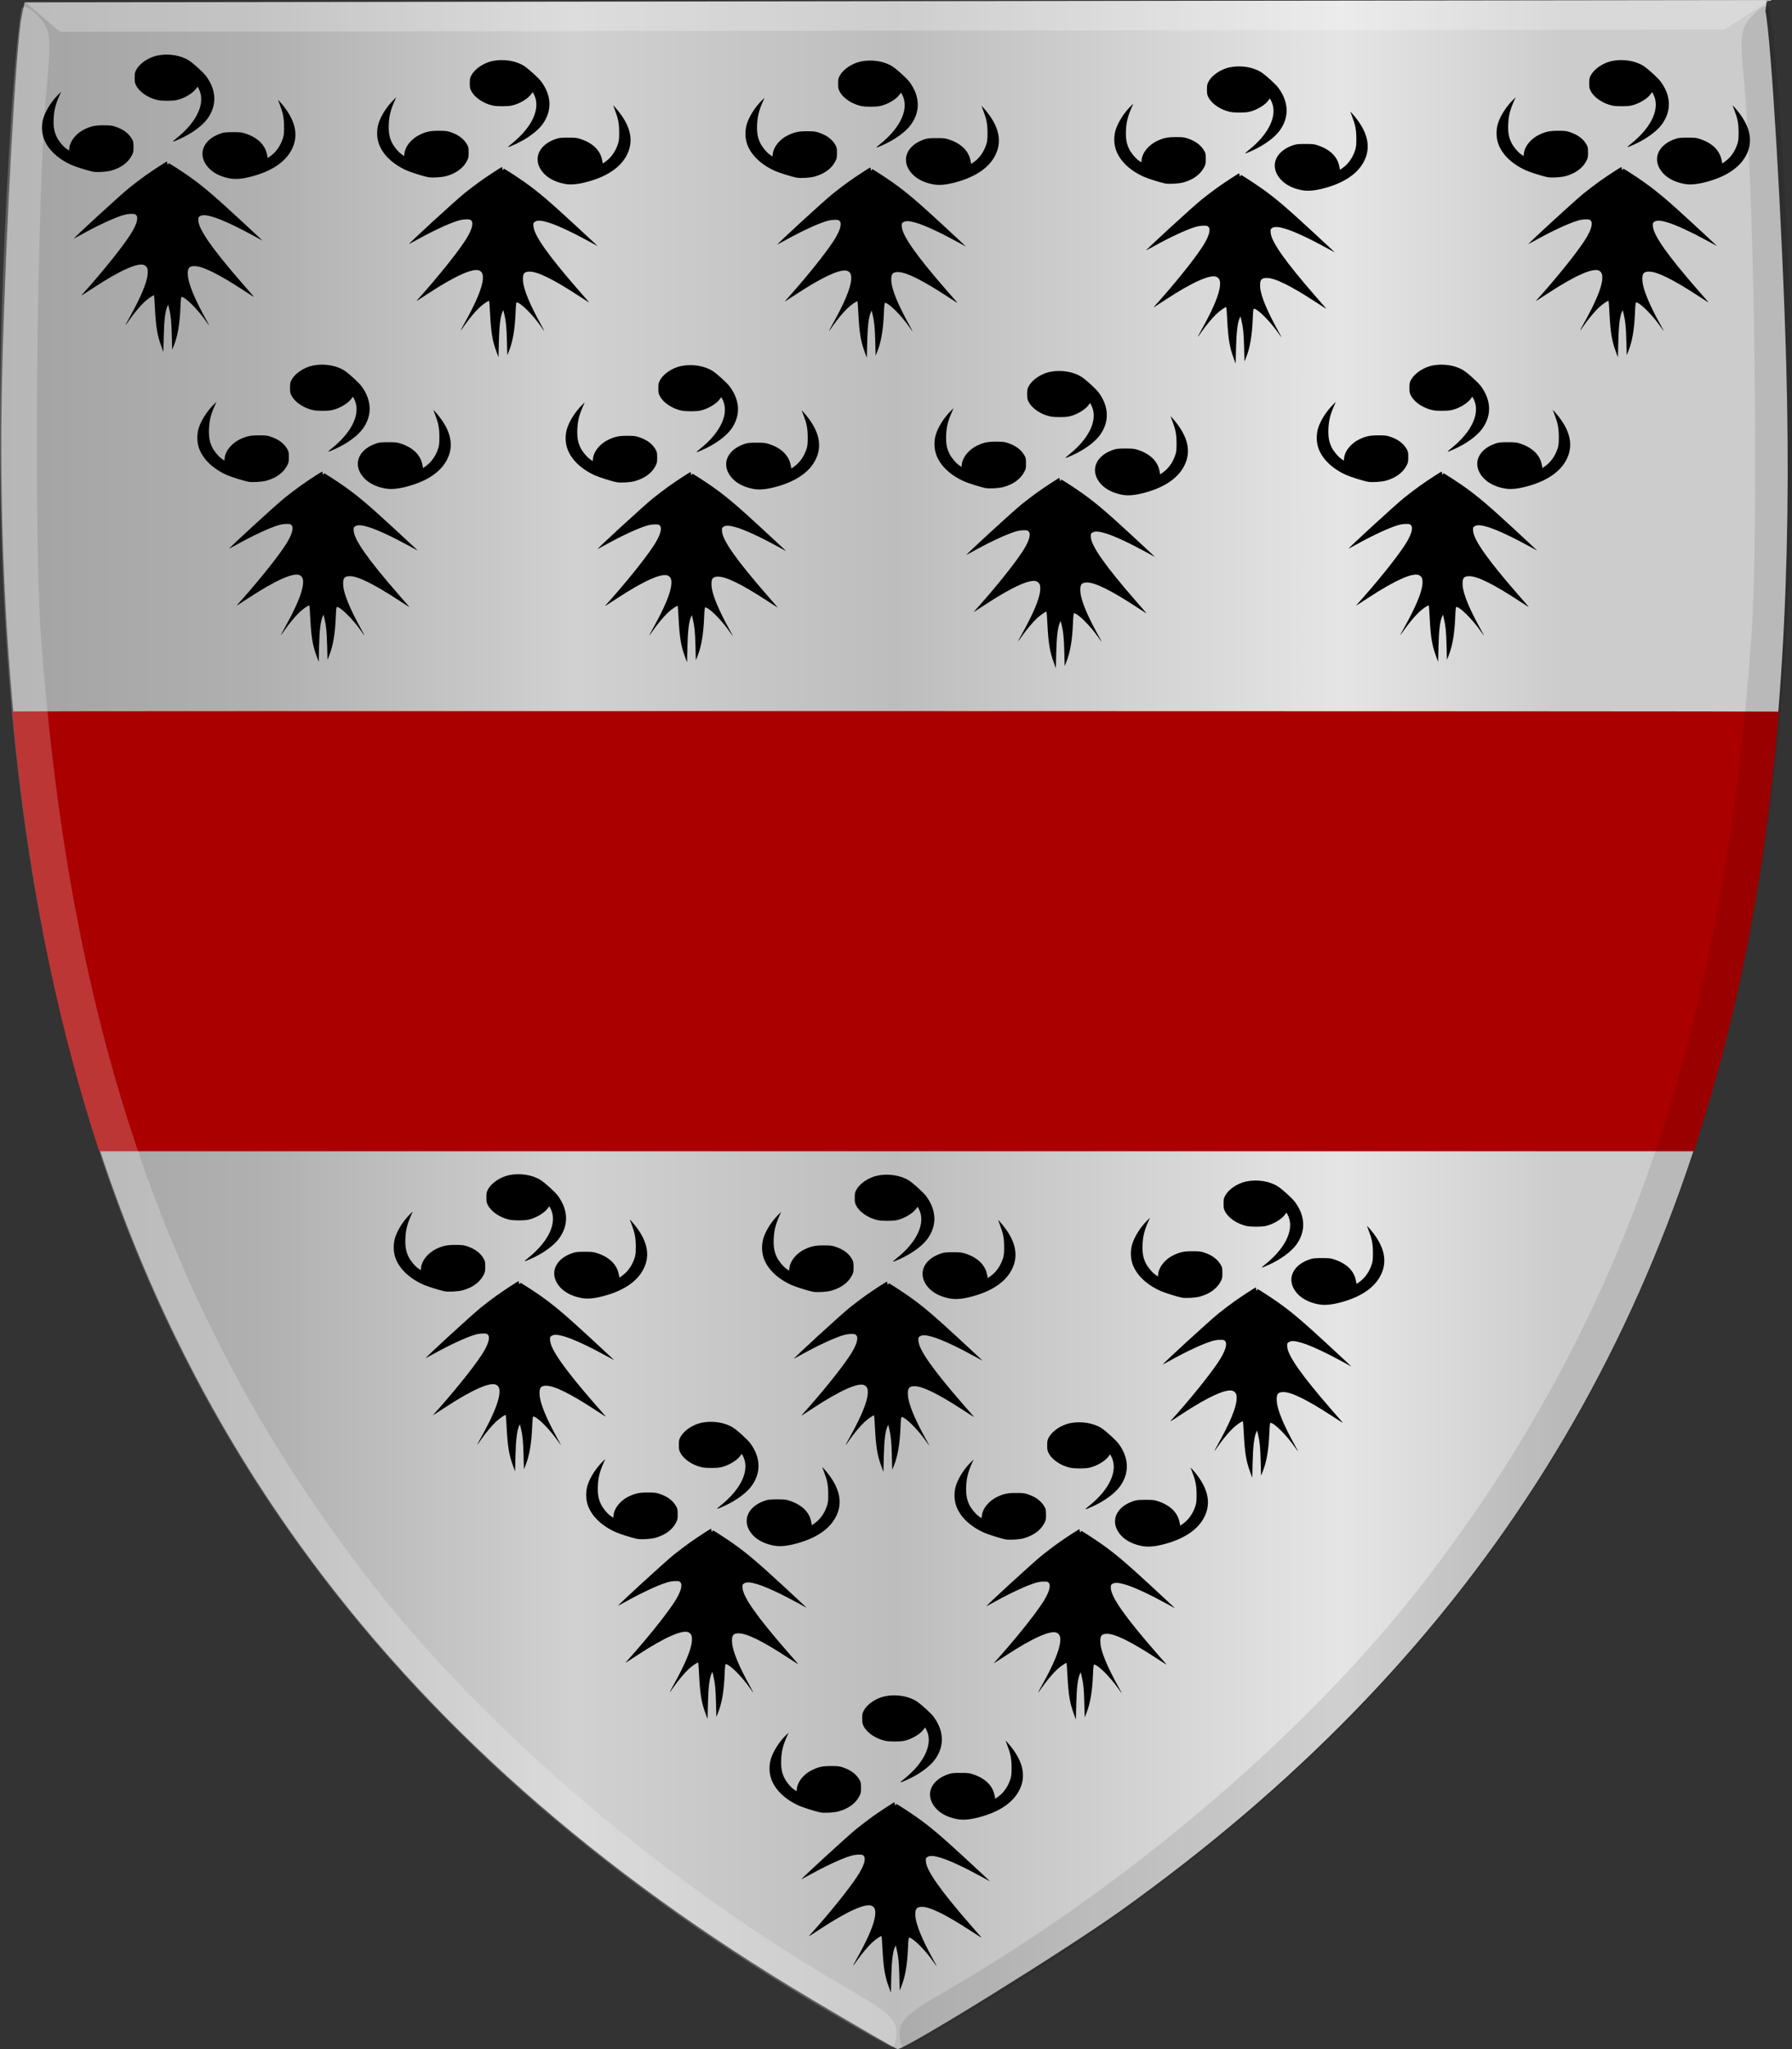 <?xml version="1.0" encoding="UTF-8" standalone="no"?>
<!-- Created with Inkscape (http://www.inkscape.org/) -->

<svg
   xmlns:dc="http://purl.org/dc/elements/1.1/"
   xmlns:cc="http://creativecommons.org/ns#"
   xmlns:rdf="http://www.w3.org/1999/02/22-rdf-syntax-ns#"
   xmlns:svg="http://www.w3.org/2000/svg"
   xmlns="http://www.w3.org/2000/svg"
   xmlns:xlink="http://www.w3.org/1999/xlink"
   xmlns:sodipodi="http://sodipodi.sourceforge.net/DTD/sodipodi-0.dtd"
   xmlns:inkscape="http://www.inkscape.org/namespaces/inkscape"
   width="460.866"
   height="526.7"
   id="svg11664"
   version="1.1"
   inkscape:version="0.91 r13725"
   sodipodi:docname="Ybiers_van_Tyebonuille.svg">
  <rect width="100%" height="100%" fill="#333333" stroke="none"/>
  <defs
     id="defs11666">
    <linearGradient
       inkscape:collect="always"
       xlink:href="#linearGradient23124"
       id="linearGradient7480"
       x1="1.813"
       y1="459.502"
       x2="546.728"
       y2="463.787"
       gradientUnits="userSpaceOnUse"
       gradientTransform="translate(218.571,3.897)" />
    <linearGradient
       id="linearGradient23124">
      <stop
         style="stop-color:#cc992d;stop-opacity:1;"
         offset="0"
         id="stop23126" />
      <stop
         style="stop-color:#e1a832;stop-opacity:1;"
         offset="0.143"
         id="stop23128" />
      <stop
         id="stop23130"
         offset="0.321"
         style="stop-color:#e5cf5c;stop-opacity:1;" />
      <stop
         style="stop-color:#e5c547;stop-opacity:1;"
         offset="0.5"
         id="stop23132" />
      <stop
         id="stop23134"
         offset="0.75"
         style="stop-color:#ffffa3;stop-opacity:1;" />
      <stop
         style="stop-color:#ffd94d;stop-opacity:1;"
         offset="0.875"
         id="stop23136" />
      <stop
         id="stop23138"
         offset="1"
         style="stop-color:#ffdb4e;stop-opacity:1;" />
    </linearGradient>
    <linearGradient
       y2="463.787"
       x2="546.728"
       y1="459.502"
       x1="1.813"
       gradientTransform="translate(-84.53,-193.588)"
       gradientUnits="userSpaceOnUse"
       id="linearGradient11478"
       xlink:href="#linearGradient23124"
       inkscape:collect="always" />
    <linearGradient
       id="linearGradient4070-6-1">
      <stop
         style="stop-color:#a3a3a3;stop-opacity:1;"
         offset="0"
         id="stop4072-2-3" />
      <stop
         style="stop-color:#b0b0b0;stop-opacity:1;"
         offset="0.143"
         id="stop4074-3-2" />
      <stop
         id="stop4076-8-1"
         offset="0.321"
         style="stop-color:#d1d1d1;stop-opacity:1;" />
      <stop
         style="stop-color:#bdbdbd;stop-opacity:1;"
         offset="0.5"
         id="stop4078-2-6" />
      <stop
         id="stop4080-6-3"
         offset="0.75"
         style="stop-color:#e5e5e5;stop-opacity:1;" />
      <stop
         style="stop-color:#cccccc;stop-opacity:1;"
         offset="0.875"
         id="stop4082-2-8" />
      <stop
         id="stop4084-7-3"
         offset="1"
         style="stop-color:#cccccc;stop-opacity:1;" />
    </linearGradient>
    <linearGradient
       gradientTransform="matrix(-1,0,0,1,-888.666,-1172.75)"
       gradientUnits="userSpaceOnUse"
       y2="1521.872"
       x2="-1157.101"
       y1="1521.872"
       x1="-1418.855"
       id="linearGradient15804"
       xlink:href="#linearGradient4070-6-1"
       inkscape:collect="always" />
    <linearGradient
       id="linearGradient15717"
       inkscape:collect="always">
      <stop
         id="stop15719"
         offset="0"
         style="stop-color:#ffffff;stop-opacity:1;" />
      <stop
         id="stop15721"
         offset="1"
         style="stop-color:#ffffff;stop-opacity:0;" />
    </linearGradient>
    <linearGradient
       gradientTransform="matrix(-1,0,0,1,-1040.622,-1172.75)"
       gradientUnits="userSpaceOnUse"
       y2="1605.392"
       x2="-1343.402"
       y1="1605.392"
       x1="-1384.51"
       id="linearGradient15723"
       xlink:href="#linearGradient15717"
       inkscape:collect="always" />
    <linearGradient
       id="linearGradient23124-9">
      <stop
         style="stop-color:#cc992d;stop-opacity:1;"
         offset="0"
         id="stop23126-4" />
      <stop
         style="stop-color:#e1a832;stop-opacity:1;"
         offset="0.143"
         id="stop23128-2" />
      <stop
         id="stop23130-0"
         offset="0.321"
         style="stop-color:#e5cf5c;stop-opacity:1;" />
      <stop
         style="stop-color:#e5c547;stop-opacity:1;"
         offset="0.5"
         id="stop23132-8" />
      <stop
         id="stop23134-7"
         offset="0.75"
         style="stop-color:#ffffa3;stop-opacity:1;" />
      <stop
         style="stop-color:#ffd94d;stop-opacity:1;"
         offset="0.875"
         id="stop23136-8" />
      <stop
         id="stop23138-7"
         offset="1"
         style="stop-color:#ffdb4e;stop-opacity:1;" />
    </linearGradient>
    <linearGradient
       inkscape:collect="always"
       xlink:href="#linearGradient4053-4-8-3-8"
       id="linearGradient15856"
       gradientUnits="userSpaceOnUse"
       gradientTransform="matrix(-1,0,0,1,-228.44,-1903.873)"
       x1="-649.145"
       y1="2202.972"
       x2="-483.659"
       y2="2202.972" />
    <linearGradient
       id="linearGradient4053-4-8-3-8">
      <stop
         style="stop-color:#cc992d;stop-opacity:1;"
         offset="0"
         id="stop4055-9-6-3-1" />
      <stop
         style="stop-color:#e1a832;stop-opacity:1;"
         offset="0.143"
         id="stop4057-8-0-4-3" />
      <stop
         id="stop4059-2-1-2-6"
         offset="0.321"
         style="stop-color:#e5cf5c;stop-opacity:1;" />
      <stop
         style="stop-color:#e5c547;stop-opacity:1;"
         offset="0.5"
         id="stop4061-4-2-2-7" />
      <stop
         id="stop4063-5-6-0-8"
         offset="0.75"
         style="stop-color:#ffffa3;stop-opacity:1;" />
      <stop
         style="stop-color:#ffd94d;stop-opacity:1;"
         offset="0.875"
         id="stop4065-2-0-1-9" />
      <stop
         id="stop4067-9-5-2-5"
         offset="1"
         style="stop-color:#ffdb4e;stop-opacity:1;" />
    </linearGradient>
    <linearGradient
       gradientTransform="matrix(-1,0,0,1,-1479.898,-1391.22)"
       gradientUnits="userSpaceOnUse"
       y2="1821.438"
       x2="-1792.981"
       y1="1821.438"
       x1="-1947.815"
       id="linearGradient16219"
       xlink:href="#linearGradient4053-4-8-3-8"
       inkscape:collect="always" />
    <linearGradient
       id="linearGradient16247"
       inkscape:collect="always">
      <stop
         id="stop16249"
         offset="0"
         style="stop-color:#ffffff;stop-opacity:1;" />
      <stop
         id="stop16251"
         offset="1"
         style="stop-color:#ffffff;stop-opacity:0;" />
    </linearGradient>
    <radialGradient
       gradientUnits="userSpaceOnUse"
       gradientTransform="matrix(1,0,0,1.542,17.464,-482.133)"
       r="8.071"
       fy="763.515"
       fx="-781.429"
       cy="763.515"
       cx="-781.429"
       id="radialGradient16253"
       xlink:href="#linearGradient16247"
       inkscape:collect="always" />
    <linearGradient
       inkscape:collect="always"
       xlink:href="#linearGradient23124-9"
       id="linearGradient12704"
       x1="116.572"
       y1="502.217"
       x2="547.222"
       y2="502.217"
       gradientUnits="userSpaceOnUse" />
    <linearGradient
       inkscape:collect="always"
       xlink:href="#linearGradient4070-8-2-8-8-7"
       id="linearGradient11457"
       x1="94.85"
       y1="271.377"
       x2="558.642"
       y2="271.377"
       gradientUnits="userSpaceOnUse" />
    <linearGradient
       id="linearGradient4070-8-2-8-8-7">
      <stop
         id="stop4072-1-2-6-4-1"
         offset="0"
         style="stop-color:#a3a3a3;stop-opacity:1;" />
      <stop
         id="stop4074-8-0-7-0-4"
         offset="0.143"
         style="stop-color:#b0b0b0;stop-opacity:1;" />
      <stop
         style="stop-color:#d1d1d1;stop-opacity:1;"
         offset="0.321"
         id="stop4076-6-1-0-3-7" />
      <stop
         id="stop4078-0-2-8-7-6"
         offset="0.5"
         style="stop-color:#bdbdbd;stop-opacity:1;" />
      <stop
         style="stop-color:#e5e5e5;stop-opacity:1;"
         offset="0.75"
         id="stop4080-2-7-1-8-8" />
      <stop
         id="stop4082-4-7-8-3-2"
         offset="0.875"
         style="stop-color:#cccccc;stop-opacity:1;" />
      <stop
         style="stop-color:#cccccc;stop-opacity:1;"
         offset="1"
         id="stop4084-9-0-3-1-3" />
    </linearGradient>
    <linearGradient
       inkscape:collect="always"
       xlink:href="#linearGradient23124-8"
       id="linearGradient16266"
       x1="265.781"
       y1="-112.614"
       x2="741.638"
       y2="-112.614"
       gradientUnits="userSpaceOnUse"
       gradientTransform="translate(5.5902059e-7,2.2433944e-6)" />
    <linearGradient
       id="linearGradient23124-8">
      <stop
         style="stop-color:#cc992d;stop-opacity:1;"
         offset="0"
         id="stop23126-9" />
      <stop
         style="stop-color:#e1a832;stop-opacity:1;"
         offset="0.143"
         id="stop23128-27" />
      <stop
         id="stop23130-9"
         offset="0.321"
         style="stop-color:#e5cf5c;stop-opacity:1;" />
      <stop
         style="stop-color:#e5c547;stop-opacity:1;"
         offset="0.5"
         id="stop23132-5" />
      <stop
         id="stop23134-4"
         offset="0.75"
         style="stop-color:#ffffa3;stop-opacity:1;" />
      <stop
         style="stop-color:#ffd94d;stop-opacity:1;"
         offset="0.875"
         id="stop23136-3" />
      <stop
         id="stop23138-1"
         offset="1"
         style="stop-color:#ffdb4e;stop-opacity:1;" />
    </linearGradient>
    <linearGradient
       id="linearGradient23124-9-1">
      <stop
         style="stop-color:#cc992d;stop-opacity:1;"
         offset="0"
         id="stop23126-4-6" />
      <stop
         style="stop-color:#e1a832;stop-opacity:1;"
         offset="0.143"
         id="stop23128-2-7" />
      <stop
         id="stop23130-0-2"
         offset="0.321"
         style="stop-color:#e5cf5c;stop-opacity:1;" />
      <stop
         style="stop-color:#e5c547;stop-opacity:1;"
         offset="0.5"
         id="stop23132-8-3" />
      <stop
         id="stop23134-7-8"
         offset="0.75"
         style="stop-color:#ffffa3;stop-opacity:1;" />
      <stop
         style="stop-color:#ffd94d;stop-opacity:1;"
         offset="0.875"
         id="stop23136-8-2" />
      <stop
         id="stop23138-7-6"
         offset="1"
         style="stop-color:#ffdb4e;stop-opacity:1;" />
    </linearGradient>
    <linearGradient
       inkscape:collect="always"
       xlink:href="#linearGradient23124-7"
       id="linearGradient16266-2"
       x1="265.781"
       y1="-112.614"
       x2="741.638"
       y2="-112.614"
       gradientUnits="userSpaceOnUse"
       gradientTransform="translate(5.5902059e-7,2.2433944e-6)" />
    <linearGradient
       id="linearGradient23124-7">
      <stop
         style="stop-color:#cc992d;stop-opacity:1;"
         offset="0"
         id="stop23126-5" />
      <stop
         style="stop-color:#e1a832;stop-opacity:1;"
         offset="0.143"
         id="stop23128-7" />
      <stop
         id="stop23130-8"
         offset="0.321"
         style="stop-color:#e5cf5c;stop-opacity:1;" />
      <stop
         style="stop-color:#e5c547;stop-opacity:1;"
         offset="0.5"
         id="stop23132-2" />
      <stop
         id="stop23134-78"
         offset="0.75"
         style="stop-color:#ffffa3;stop-opacity:1;" />
      <stop
         style="stop-color:#ffd94d;stop-opacity:1;"
         offset="0.875"
         id="stop23136-0" />
      <stop
         id="stop23138-2"
         offset="1"
         style="stop-color:#ffdb4e;stop-opacity:1;" />
    </linearGradient>
    <linearGradient
       inkscape:collect="always"
       xlink:href="#linearGradient23124-89"
       id="linearGradient16266-0"
       x1="265.781"
       y1="-112.614"
       x2="741.638"
       y2="-112.614"
       gradientUnits="userSpaceOnUse"
       gradientTransform="translate(5.5902059e-7,2.2433944e-6)" />
    <linearGradient
       id="linearGradient23124-89">
      <stop
         style="stop-color:#cc992d;stop-opacity:1;"
         offset="0"
         id="stop23126-2" />
      <stop
         style="stop-color:#e1a832;stop-opacity:1;"
         offset="0.143"
         id="stop23128-8" />
      <stop
         id="stop23130-2"
         offset="0.321"
         style="stop-color:#e5cf5c;stop-opacity:1;" />
      <stop
         style="stop-color:#e5c547;stop-opacity:1;"
         offset="0.5"
         id="stop23132-0" />
      <stop
         id="stop23134-5"
         offset="0.75"
         style="stop-color:#ffffa3;stop-opacity:1;" />
      <stop
         style="stop-color:#ffd94d;stop-opacity:1;"
         offset="0.875"
         id="stop23136-5" />
      <stop
         id="stop23138-27"
         offset="1"
         style="stop-color:#ffdb4e;stop-opacity:1;" />
    </linearGradient>
    <linearGradient
       y2="-112.614"
       x2="741.638"
       y1="-112.614"
       x1="265.781"
       gradientTransform="translate(-186.98,60.952)"
       gradientUnits="userSpaceOnUse"
       id="linearGradient4630-6"
       xlink:href="#linearGradient23124-89-7"
       inkscape:collect="always" />
    <linearGradient
       id="linearGradient23124-89-7">
      <stop
         style="stop-color:#cc992d;stop-opacity:1;"
         offset="0"
         id="stop23126-2-8" />
      <stop
         style="stop-color:#e1a832;stop-opacity:1;"
         offset="0.143"
         id="stop23128-8-7" />
      <stop
         id="stop23130-2-8"
         offset="0.321"
         style="stop-color:#e5cf5c;stop-opacity:1;" />
      <stop
         style="stop-color:#e5c547;stop-opacity:1;"
         offset="0.5"
         id="stop23132-0-1" />
      <stop
         id="stop23134-5-6"
         offset="0.75"
         style="stop-color:#ffffa3;stop-opacity:1;" />
      <stop
         style="stop-color:#ffd94d;stop-opacity:1;"
         offset="0.875"
         id="stop23136-5-0" />
      <stop
         id="stop23138-27-9"
         offset="1"
         style="stop-color:#ffdb4e;stop-opacity:1;" />
    </linearGradient>
    <linearGradient
       gradientTransform="translate(39.539,41.111)"
       inkscape:collect="always"
       xlink:href="#linearGradient23124-89-7"
       id="linearGradient9408"
       x1="71.727"
       y1="462.408"
       x2="534.092"
       y2="462.408"
       gradientUnits="userSpaceOnUse" />
    <linearGradient
       id="linearGradient4070-6-1-9">
      <stop
         style="stop-color:#a3a3a3;stop-opacity:1;"
         offset="0"
         id="stop4072-2-3-9" />
      <stop
         style="stop-color:#b0b0b0;stop-opacity:1;"
         offset="0.143"
         id="stop4074-3-2-0" />
      <stop
         id="stop4076-8-1-3"
         offset="0.321"
         style="stop-color:#d1d1d1;stop-opacity:1;" />
      <stop
         style="stop-color:#bdbdbd;stop-opacity:1;"
         offset="0.5"
         id="stop4078-2-6-0" />
      <stop
         id="stop4080-6-3-3"
         offset="0.75"
         style="stop-color:#e5e5e5;stop-opacity:1;" />
      <stop
         style="stop-color:#cccccc;stop-opacity:1;"
         offset="0.875"
         id="stop4082-2-8-5" />
      <stop
         id="stop4084-7-3-0"
         offset="1"
         style="stop-color:#cccccc;stop-opacity:1;" />
    </linearGradient>
    <linearGradient
       inkscape:collect="always"
       xlink:href="#linearGradient4070-6-1-9"
       id="linearGradient4268"
       x1="98.197"
       y1="512.722"
       x2="557.615"
       y2="512.722"
       gradientUnits="userSpaceOnUse" />
  </defs>
  <sodipodi:namedview
     id="base"
     pagecolor="#ffffff"
     bordercolor="#666666"
     borderopacity="1.0"
     inkscape:pageopacity="0.0"
     inkscape:pageshadow="2"
     inkscape:zoom="0.54581518"
     inkscape:cx="495.80955"
     inkscape:cy="127.68786"
     inkscape:document-units="px"
     inkscape:current-layer="layer1"
     showgrid="false"
     fit-margin-top="0"
     fit-margin-left="0"
     fit-margin-right="0"
     fit-margin-bottom="0"
     inkscape:window-width="1280"
     inkscape:window-height="738"
     inkscape:window-x="-8"
     inkscape:window-y="-8"
     inkscape:window-maximized="1"
     showguides="true"
     inkscape:guide-bbox="true">
    <sodipodi:guide
       orientation="1,0"
       position="-455.714,490"
       id="guide4822" />
  </sodipodi:namedview>
  <g
     inkscape:label="Laag 1"
     inkscape:groupmode="layer"
     id="layer1"
     transform="translate(-97.857,-249.372)">
    <path
       style="fill:url(#linearGradient4268);fill-opacity:1.0"
       d="m 306.899,763.471 c -110.853,-65.825 -174.886,-154.571 -197.643,-273.928 -8.433,-44.225 -12.119,-94.01 -10.797,-145.854 0.907,-35.566 3.524,-83.006 4.968,-90.055 l 0.751,-3.667 224.036,-0.298 224.035,-0.297 -0.363,2.828 c 1.462,7.045 4.355,55.147 5.349,90.711 1.449,51.84 -1.151,101.802 -9.476,146.051 -19.997,106.301 -72.407,187.825 -161.744,251.587 -14.353,10.244 -55.311,35.618 -57.344,35.523 -0.327,0 -10.125,-5.685 -21.772,-12.602 z"
       id="path3927-4-86-8-2-6-4-4-1-1-7"
       inkscape:connector-curvature="0"
       sodipodi:nodetypes="csssccccsssccc" />
    <path
       style="fill:#aa0000;fill-opacity:1"
       d="m 123.226,544.718 c -0.455,-1.093 -3.655,-11.508 -5.109,-16.631 -7.494,-26.397 -12.917,-55.494 -16.275,-87.322 -0.687,-6.511 -0.856,-8.42 -0.752,-8.524 0.142,-0.142 454.09,-0.09 454.175,0.05 0.222,0.37 -1.415,16.534 -2.748,27.14 -3.565,28.357 -9.49,55.755 -17.571,81.251 l -1.463,4.617 -205.008,0 -205.007,0 -0.242,-0.583 z"
       id="path8567"
       inkscape:connector-curvature="0" />
    <path
       style="fill:#000000;fill-opacity:0.094"
       d="m 349.145,765.179 c 99.094,-58.866 161.51,-136.774 189.492,-236.53 18.917,-67.439 24.143,-143.559 17.063,-248.576 -1.028,-15.265 -2.361,-28.314 -2.962,-28.998 -0.599,-0.684 -2.549,0.42 -4.333,2.454 -3.016,3.439 -3.148,4.732 -1.875,18.392 2.59,27.818 3.665,114.532 1.749,141.225 -7.358,102.49 -32.993,176.472 -84.12,242.765 -29.605,38.389 -76.287,78.255 -123.609,105.564 -9.216,5.318 -11.351,7.291 -11.347,10.485 0,2.164 0.534,3.874 1.18,3.8 0.647,-0.07 9.089,-4.835 18.762,-10.581 z"
       id="path3971-2-8-4-0-8-2-8-9-0"
       inkscape:connector-curvature="0" />
    <path
       style="fill:#ffffff;fill-opacity:0.255;stroke:none"
       d="m 104.485,250.034 8.791,7.504 428.066,-0.569 11.745,-7.532 z"
       id="path3995-3-6-1-2-4-7-3-5-3"
       inkscape:connector-curvature="0" />
    <path
       style="fill:#ffffff;fill-opacity:0.212"
       d="m 308.424,764.911 c -99.239,-58.604 -161.845,-136.344 -190.071,-236.025 -19.083,-67.389 -24.495,-143.495 -17.673,-248.532 0.992,-15.267 2.292,-28.318 2.891,-29.006 0.598,-0.685 2.55,0.415 4.339,2.445 3.024,3.431 3.159,4.723 1.92,18.387 -2.523,27.822 -3.384,114.54 -1.402,141.228 7.607,102.471 33.424,176.383 84.713,242.54 29.7,38.309 76.479,78.053 123.868,105.235 9.229,5.294 11.369,7.26 11.373,10.456 0,2.163 -0.525,3.875 -1.171,3.802 -0.647,-0.07 -9.1,-4.811 -18.787,-10.53 z"
       id="path3971-9-9-3-8-0-6-0-5-4"
       inkscape:connector-curvature="0" />
    <path
       style="fill:#000000"
       d="m 225.508,339.715 c -1.01,-2.724 -1.374,-4.933 -1.626,-9.878 -0.085,-1.682 -0.188,-3.086 -0.223,-3.121 -0.153,-0.138 -1.596,0.846 -2.512,1.712 -1.102,1.041 -2.697,2.954 -3.895,4.672 -1.213,1.74 -1.205,1.632 0.047,-0.614 3.011,-5.398 4.56,-9.108 4.727,-11.328 0.094,-1.227 -0.112,-1.788 -0.793,-2.193 -1.455,-0.862 -6.232,1.243 -13.183,5.809 -2.869,1.885 -3.247,2.117 -2.997,1.839 5.049,-5.594 9.979,-11.687 12.333,-15.243 1.712,-2.586 2.347,-4.556 1.699,-5.278 -0.273,-0.306 -0.413,-0.34 -1.336,-0.332 -0.708,0.006 -1.407,0.126 -2.236,0.383 -2.256,0.7 -6.302,2.579 -10.173,4.724 -1.036,0.574 -2.053,1.125 -2.261,1.224 -0.601,0.286 11.941,-11.212 14.256,-13.07 1.153,-0.926 2.978,-2.311 4.056,-3.079 1.925,-1.372 5.382,-3.626 5.561,-3.626 0.05,0 0.091,0.15 0.091,0.333 0,0.183 0.067,0.371 0.15,0.417 0.082,0.046 0.15,-0.012 0.15,-0.128 0,-0.117 0.041,-0.213 0.091,-0.213 0.167,0 3.577,2.211 5.335,3.458 3.448,2.448 6.218,4.794 12.509,10.597 3.523,3.249 6.338,5.875 6.255,5.835 -0.082,-0.04 -0.946,-0.51 -1.917,-1.045 -4.434,-2.44 -8.47,-4.322 -10.743,-5.01 -1.851,-0.56 -2.85,-0.61 -3.465,-0.172 -0.395,0.281 -0.412,0.341 -0.344,1.198 0.185,2.334 3.782,7.428 11.465,16.237 1.407,1.613 2.633,3.021 2.726,3.129 0.247,0.291 0.029,0.15 -2.47,-1.475 -6.47,-4.236 -10.622,-6.291 -12.708,-6.291 -1.454,0 -1.84,0.536 -1.714,2.379 0.15,2.197 1.717,6.009 4.643,11.291 0.489,0.883 0.867,1.606 0.839,1.606 -0.029,0 -0.38,-0.476 -0.783,-1.057 -2.139,-3.085 -5.371,-6.308 -6.325,-6.308 -0.129,0 -0.211,0.72 -0.285,2.623 -0.17,4.294 -0.721,7.487 -1.713,9.925 l -0.416,1.023 -0.094,-3.614 c -0.094,-3.651 -0.238,-5.093 -0.685,-6.956 l -0.247,-1.023 -0.208,0.451 c -0.543,1.18 -0.834,3.57 -0.932,7.664 l -0.097,4.024 -0.556,-1.5 z m 17.512,-43.094 c -2.648,-0.515 -4.672,-1.676 -5.887,-3.378 -2.301,-3.222 -0.576,-6.839 3.928,-8.238 0.661,-0.205 1.257,-0.257 2.939,-0.254 1.91,0.002 2.215,0.038 3.21,0.369 3.098,1.03 5.002,2.881 5.495,5.34 l 0.188,0.938 0.786,-0.562 c 1.428,-1.022 2.576,-2.71 3.165,-4.656 0.208,-0.683 0.264,-1.356 0.252,-2.933 -0.029,-2.22 -0.241,-3.353 -1.118,-5.648 l -0.447,-1.172 0.528,0.546 c 0.291,0.3 0.891,1.037 1.335,1.637 2.521,3.408 3.228,6.592 2.125,9.578 -1.374,3.72 -5.039,6.442 -10.696,7.942 -2.461,0.652 -4.212,0.801 -5.803,0.491 z m -35.108,-1.715 c -1.187,-0.227 -4.425,-1.25 -5.506,-1.738 -3.572,-1.615 -6.101,-4.037 -7.103,-6.804 -0.578,-1.595 -0.612,-3.628 -0.091,-5.279 0.612,-1.936 2.112,-4.295 3.788,-5.957 l 0.753,-0.747 -0.522,1.191 c -0.933,2.129 -1.302,3.651 -1.387,5.716 -0.085,2.057 0.138,3.367 0.808,4.737 0.516,1.056 1.616,2.391 2.437,2.96 l 0.71,0.491 0.094,-0.775 c 0.214,-1.759 1.814,-3.688 3.888,-4.688 1.676,-0.808 2.733,-1.03 4.91,-1.027 1.666,0.002 2.106,0.049 2.939,0.319 2.046,0.662 3.477,1.712 4.322,3.169 0.38,0.656 0.422,0.864 0.424,2.094 0.001,1.279 -0.029,1.426 -0.513,2.319 -0.941,1.741 -2.788,3.068 -5.212,3.743 -1.2,0.335 -3.678,0.479 -4.738,0.275 z m 21.489,-8.555 c 5.476,-4.368 7.671,-9.36 5.673,-12.908 l -0.22,-0.392 -0.4,0.545 c -0.9,1.224 -3.087,2.499 -4.998,2.914 -1.065,0.231 -3.754,0.232 -4.823,9.5e-4 -2.378,-0.514 -4.624,-1.997 -5.517,-3.644 -0.388,-0.715 -0.436,-0.947 -0.436,-2.1 0,-1.153 0.047,-1.384 0.436,-2.1 0.871,-1.605 3.146,-3.134 5.367,-3.606 2.845,-0.605 6.143,-0.077 8.24,1.318 1.194,0.795 3.673,3.063 4.342,3.975 2.693,3.666 2.798,7.575 0.294,10.989 -1.319,1.798 -3.982,3.742 -6.991,5.104 -2.159,0.977 -2.294,0.964 -0.965,-0.096 z"
       id="path8415-0-2"
       inkscape:connector-curvature="0" />
    <path
       style="fill:#000000"
       d="m 139.32,338.308 c -1.01,-2.724 -1.374,-4.933 -1.626,-9.878 -0.085,-1.682 -0.188,-3.086 -0.223,-3.121 -0.153,-0.138 -1.596,0.846 -2.512,1.712 -1.102,1.041 -2.697,2.954 -3.895,4.672 -1.213,1.74 -1.205,1.632 0.047,-0.614 3.011,-5.398 4.56,-9.108 4.727,-11.328 0.094,-1.227 -0.112,-1.788 -0.793,-2.193 -1.455,-0.862 -6.232,1.243 -13.183,5.809 -2.869,1.885 -3.247,2.117 -2.997,1.839 5.049,-5.594 9.979,-11.687 12.333,-15.243 1.712,-2.586 2.347,-4.556 1.7,-5.278 -0.273,-0.306 -0.413,-0.34 -1.336,-0.332 -0.708,0.006 -1.407,0.126 -2.236,0.383 -2.256,0.7 -6.302,2.579 -10.173,4.724 -1.036,0.574 -2.053,1.125 -2.261,1.224 -0.601,0.286 11.941,-11.212 14.256,-13.07 1.153,-0.926 2.978,-2.311 4.056,-3.079 1.925,-1.372 5.382,-3.626 5.561,-3.626 0.05,0 0.091,0.15 0.091,0.333 0,0.183 0.067,0.371 0.15,0.417 0.082,0.046 0.15,-0.012 0.15,-0.128 0,-0.117 0.041,-0.213 0.091,-0.213 0.167,0 3.577,2.211 5.335,3.458 3.448,2.448 6.218,4.794 12.509,10.597 3.523,3.249 6.338,5.875 6.255,5.835 -0.082,-0.04 -0.946,-0.51 -1.917,-1.045 -4.434,-2.44 -8.47,-4.322 -10.743,-5.01 -1.851,-0.56 -2.85,-0.61 -3.465,-0.172 -0.395,0.281 -0.412,0.341 -0.344,1.198 0.185,2.334 3.782,7.428 11.465,16.237 1.407,1.613 2.633,3.021 2.726,3.129 0.247,0.291 0.029,0.15 -2.47,-1.475 -6.47,-4.236 -10.622,-6.291 -12.708,-6.291 -1.454,0 -1.84,0.536 -1.714,2.379 0.15,2.197 1.717,6.009 4.643,11.291 0.489,0.883 0.867,1.606 0.839,1.606 -0.029,0 -0.38,-0.476 -0.783,-1.057 -2.139,-3.085 -5.371,-6.308 -6.325,-6.308 -0.129,0 -0.211,0.72 -0.285,2.623 -0.17,4.294 -0.721,7.487 -1.713,9.925 l -0.416,1.023 -0.094,-3.614 c -0.094,-3.651 -0.238,-5.093 -0.685,-6.956 l -0.247,-1.023 -0.208,0.451 c -0.543,1.18 -0.834,3.57 -0.932,7.664 l -0.097,4.024 -0.556,-1.5 z m 17.512,-43.094 c -2.648,-0.515 -4.672,-1.676 -5.887,-3.378 -2.301,-3.222 -0.576,-6.839 3.928,-8.238 0.661,-0.205 1.257,-0.257 2.939,-0.254 1.91,0.002 2.215,0.038 3.21,0.369 3.098,1.03 5.002,2.881 5.495,5.34 l 0.188,0.938 0.786,-0.562 c 1.428,-1.022 2.576,-2.71 3.165,-4.656 0.208,-0.683 0.264,-1.356 0.252,-2.933 -0.029,-2.22 -0.241,-3.353 -1.118,-5.648 l -0.447,-1.172 0.528,0.546 c 0.291,0.3 0.891,1.037 1.335,1.637 2.521,3.408 3.228,6.592 2.125,9.578 -1.374,3.72 -5.039,6.442 -10.696,7.941 -2.461,0.652 -4.212,0.801 -5.803,0.491 z m -35.108,-1.715 c -1.187,-0.227 -4.425,-1.25 -5.506,-1.738 -3.572,-1.615 -6.101,-4.037 -7.103,-6.804 -0.578,-1.595 -0.612,-3.628 -0.091,-5.279 0.612,-1.936 2.112,-4.295 3.788,-5.957 l 0.753,-0.747 -0.522,1.191 c -0.933,2.129 -1.302,3.651 -1.387,5.716 -0.085,2.057 0.138,3.367 0.808,4.737 0.516,1.056 1.616,2.391 2.437,2.96 l 0.71,0.491 0.094,-0.775 c 0.214,-1.759 1.814,-3.688 3.888,-4.688 1.676,-0.808 2.733,-1.03 4.91,-1.027 1.666,0.002 2.106,0.049 2.939,0.319 2.046,0.662 3.477,1.712 4.322,3.169 0.38,0.656 0.422,0.864 0.424,2.094 0.001,1.279 -0.029,1.426 -0.513,2.319 -0.941,1.741 -2.788,3.068 -5.212,3.743 -1.2,0.335 -3.678,0.478 -4.738,0.275 z m 21.489,-8.555 c 5.476,-4.368 7.671,-9.36 5.673,-12.908 l -0.22,-0.392 -0.4,0.545 c -0.9,1.224 -3.087,2.499 -4.998,2.914 -1.065,0.231 -3.754,0.232 -4.823,9.7e-4 -2.378,-0.514 -4.624,-1.997 -5.517,-3.644 -0.388,-0.715 -0.436,-0.947 -0.436,-2.1 0,-1.153 0.047,-1.384 0.436,-2.1 0.871,-1.605 3.146,-3.134 5.367,-3.606 2.845,-0.605 6.143,-0.077 8.24,1.318 1.194,0.795 3.673,3.063 4.342,3.975 2.693,3.666 2.798,7.575 0.294,10.989 -1.318,1.798 -3.982,3.742 -6.991,5.104 -2.159,0.977 -2.294,0.964 -0.965,-0.096 z"
       id="path8415-2-40-7"
       inkscape:connector-curvature="0" />
    <path
       style="fill:#000000"
       d="m 320.236,339.836 c -1.01,-2.724 -1.374,-4.933 -1.626,-9.878 -0.085,-1.682 -0.188,-3.086 -0.223,-3.121 -0.153,-0.138 -1.596,0.846 -2.512,1.712 -1.102,1.041 -2.697,2.954 -3.895,4.672 -1.213,1.74 -1.205,1.632 0.047,-0.614 3.011,-5.398 4.56,-9.108 4.727,-11.328 0.094,-1.227 -0.112,-1.788 -0.793,-2.193 -1.455,-0.862 -6.232,1.243 -13.183,5.809 -2.869,1.885 -3.247,2.117 -2.997,1.839 5.049,-5.594 9.979,-11.687 12.333,-15.243 1.712,-2.586 2.347,-4.556 1.699,-5.278 -0.273,-0.306 -0.413,-0.34 -1.336,-0.332 -0.708,0.006 -1.407,0.126 -2.236,0.383 -2.256,0.7 -6.302,2.579 -10.173,4.724 -1.036,0.574 -2.053,1.125 -2.261,1.224 -0.601,0.286 11.941,-11.212 14.256,-13.07 1.153,-0.926 2.978,-2.311 4.056,-3.079 1.925,-1.372 5.382,-3.626 5.561,-3.626 0.05,0 0.091,0.15 0.091,0.333 0,0.183 0.067,0.371 0.15,0.417 0.082,0.046 0.15,-0.012 0.15,-0.128 0,-0.117 0.041,-0.213 0.091,-0.213 0.167,0 3.577,2.211 5.335,3.458 3.448,2.448 6.218,4.794 12.509,10.597 3.523,3.249 6.338,5.875 6.255,5.835 -0.082,-0.04 -0.946,-0.51 -1.917,-1.045 -4.434,-2.44 -8.47,-4.322 -10.743,-5.01 -1.851,-0.56 -2.85,-0.61 -3.465,-0.172 -0.395,0.281 -0.412,0.341 -0.344,1.198 0.185,2.334 3.782,7.428 11.465,16.237 1.407,1.613 2.633,3.021 2.726,3.129 0.247,0.291 0.029,0.15 -2.47,-1.475 -6.47,-4.236 -10.622,-6.291 -12.708,-6.291 -1.454,0 -1.84,0.536 -1.714,2.379 0.15,2.197 1.717,6.009 4.643,11.291 0.489,0.883 0.867,1.606 0.839,1.606 -0.029,0 -0.38,-0.476 -0.783,-1.057 -2.139,-3.085 -5.371,-6.308 -6.325,-6.308 -0.129,0 -0.211,0.72 -0.285,2.623 -0.17,4.294 -0.721,7.487 -1.713,9.925 l -0.416,1.023 -0.094,-3.614 c -0.094,-3.651 -0.238,-5.093 -0.685,-6.956 l -0.247,-1.023 -0.208,0.451 c -0.543,1.18 -0.834,3.57 -0.932,7.664 l -0.097,4.024 -0.556,-1.5 z m 17.512,-43.094 c -2.648,-0.515 -4.672,-1.676 -5.887,-3.378 -2.301,-3.222 -0.576,-6.839 3.928,-8.238 0.661,-0.205 1.257,-0.257 2.939,-0.254 1.91,0.002 2.215,0.038 3.21,0.369 3.098,1.03 5.002,2.881 5.495,5.34 l 0.188,0.938 0.786,-0.562 c 1.428,-1.022 2.576,-2.71 3.165,-4.656 0.208,-0.683 0.264,-1.356 0.252,-2.933 -0.029,-2.22 -0.241,-3.353 -1.118,-5.648 l -0.447,-1.172 0.528,0.546 c 0.291,0.3 0.891,1.037 1.335,1.637 2.521,3.408 3.228,6.592 2.125,9.578 -1.374,3.72 -5.039,6.442 -10.696,7.942 -2.461,0.652 -4.212,0.801 -5.803,0.491 z m -35.108,-1.715 c -1.187,-0.227 -4.425,-1.25 -5.506,-1.738 -3.572,-1.615 -6.101,-4.037 -7.103,-6.804 -0.578,-1.595 -0.612,-3.628 -0.091,-5.279 0.612,-1.936 2.112,-4.295 3.788,-5.957 l 0.753,-0.747 -0.522,1.191 c -0.932,2.129 -1.302,3.651 -1.387,5.716 -0.085,2.057 0.138,3.367 0.808,4.737 0.516,1.056 1.616,2.392 2.437,2.96 l 0.71,0.491 0.094,-0.775 c 0.214,-1.759 1.814,-3.688 3.888,-4.688 1.676,-0.808 2.733,-1.03 4.91,-1.027 1.666,0.002 2.106,0.049 2.939,0.319 2.046,0.662 3.477,1.712 4.322,3.169 0.38,0.656 0.422,0.864 0.424,2.094 0.001,1.279 -0.029,1.426 -0.513,2.319 -0.941,1.741 -2.788,3.068 -5.212,3.743 -1.2,0.334 -3.678,0.479 -4.738,0.275 z m 21.489,-8.555 c 5.476,-4.368 7.671,-9.36 5.673,-12.908 l -0.22,-0.392 -0.4,0.545 c -0.9,1.224 -3.087,2.499 -4.998,2.914 -1.065,0.231 -3.754,0.232 -4.823,9.4e-4 -2.378,-0.514 -4.624,-1.997 -5.517,-3.644 -0.388,-0.715 -0.436,-0.947 -0.436,-2.1 0,-1.153 0.047,-1.384 0.436,-2.1 0.871,-1.605 3.146,-3.134 5.367,-3.606 2.845,-0.605 6.143,-0.077 8.24,1.318 1.194,0.795 3.673,3.063 4.342,3.975 2.693,3.666 2.798,7.575 0.294,10.989 -1.319,1.798 -3.982,3.742 -6.991,5.104 -2.159,0.977 -2.294,0.964 -0.965,-0.096 z"
       id="path8415-8-7-8"
       inkscape:connector-curvature="0" />
    <path
       style="fill:#000000"
       d="m 513.401,339.715 c -1.01,-2.724 -1.374,-4.933 -1.626,-9.878 -0.085,-1.682 -0.188,-3.086 -0.223,-3.121 -0.153,-0.138 -1.596,0.846 -2.512,1.712 -1.102,1.041 -2.697,2.954 -3.895,4.672 -1.213,1.74 -1.205,1.632 0.047,-0.614 3.011,-5.398 4.56,-9.108 4.727,-11.328 0.094,-1.227 -0.112,-1.788 -0.793,-2.193 -1.455,-0.862 -6.232,1.243 -13.183,5.809 -2.869,1.885 -3.247,2.117 -2.997,1.839 5.049,-5.594 9.979,-11.687 12.333,-15.243 1.712,-2.586 2.347,-4.556 1.699,-5.278 -0.273,-0.306 -0.413,-0.34 -1.336,-0.332 -0.708,0.006 -1.407,0.126 -2.236,0.383 -2.256,0.7 -6.302,2.579 -10.173,4.724 -1.036,0.574 -2.053,1.125 -2.261,1.224 -0.601,0.286 11.941,-11.212 14.256,-13.07 1.153,-0.926 2.978,-2.311 4.056,-3.079 1.925,-1.372 5.382,-3.626 5.561,-3.626 0.05,0 0.091,0.15 0.091,0.333 0,0.183 0.067,0.371 0.15,0.417 0.082,0.046 0.15,-0.012 0.15,-0.128 0,-0.117 0.041,-0.213 0.091,-0.213 0.167,0 3.577,2.211 5.335,3.458 3.448,2.448 6.218,4.794 12.509,10.597 3.523,3.249 6.338,5.875 6.255,5.835 -0.082,-0.04 -0.946,-0.51 -1.917,-1.045 -4.434,-2.44 -8.47,-4.322 -10.743,-5.01 -1.851,-0.56 -2.85,-0.61 -3.465,-0.172 -0.395,0.281 -0.412,0.341 -0.344,1.198 0.185,2.334 3.782,7.428 11.465,16.237 1.407,1.613 2.633,3.021 2.726,3.129 0.247,0.291 0.029,0.15 -2.47,-1.475 -6.47,-4.236 -10.622,-6.291 -12.708,-6.291 -1.454,0 -1.84,0.536 -1.714,2.379 0.15,2.197 1.717,6.009 4.643,11.291 0.489,0.883 0.867,1.606 0.839,1.606 -0.029,0 -0.38,-0.476 -0.783,-1.057 -2.139,-3.085 -5.371,-6.308 -6.325,-6.308 -0.129,0 -0.211,0.72 -0.285,2.623 -0.17,4.294 -0.721,7.487 -1.713,9.925 l -0.416,1.023 -0.094,-3.614 c -0.094,-3.651 -0.238,-5.093 -0.685,-6.956 l -0.247,-1.023 -0.208,0.451 c -0.543,1.18 -0.834,3.57 -0.932,7.664 l -0.097,4.024 -0.556,-1.5 z m 17.512,-43.094 c -2.648,-0.515 -4.672,-1.676 -5.887,-3.378 -2.301,-3.222 -0.576,-6.839 3.928,-8.238 0.661,-0.205 1.257,-0.257 2.939,-0.254 1.91,0.002 2.215,0.038 3.21,0.369 3.098,1.03 5.002,2.881 5.495,5.34 l 0.188,0.938 0.786,-0.562 c 1.428,-1.022 2.576,-2.71 3.165,-4.656 0.208,-0.683 0.264,-1.356 0.252,-2.933 -0.029,-2.22 -0.241,-3.353 -1.118,-5.648 l -0.447,-1.172 0.528,0.546 c 0.291,0.3 0.891,1.037 1.335,1.637 2.521,3.408 3.228,6.592 2.125,9.578 -1.374,3.72 -5.039,6.442 -10.696,7.942 -2.461,0.652 -4.212,0.801 -5.803,0.491 z m -35.108,-1.715 c -1.187,-0.227 -4.425,-1.25 -5.506,-1.738 -3.572,-1.615 -6.101,-4.037 -7.103,-6.804 -0.578,-1.595 -0.612,-3.628 -0.091,-5.279 0.612,-1.936 2.112,-4.295 3.788,-5.957 l 0.753,-0.747 -0.522,1.191 c -0.933,2.129 -1.302,3.651 -1.387,5.716 -0.085,2.057 0.138,3.367 0.808,4.737 0.516,1.056 1.616,2.391 2.437,2.96 l 0.71,0.491 0.094,-0.775 c 0.214,-1.759 1.814,-3.688 3.888,-4.688 1.676,-0.808 2.733,-1.03 4.91,-1.027 1.666,0.002 2.106,0.049 2.939,0.319 2.046,0.662 3.477,1.712 4.322,3.169 0.38,0.656 0.422,0.864 0.424,2.094 0.001,1.279 -0.029,1.426 -0.513,2.319 -0.941,1.741 -2.788,3.068 -5.212,3.743 -1.2,0.335 -3.678,0.479 -4.738,0.275 z m 21.489,-8.555 c 5.476,-4.368 7.671,-9.36 5.673,-12.908 l -0.22,-0.392 -0.4,0.545 c -0.9,1.224 -3.087,2.499 -4.998,2.914 -1.065,0.231 -3.754,0.232 -4.823,9.5e-4 -2.378,-0.514 -4.624,-1.997 -5.517,-3.644 -0.388,-0.715 -0.436,-0.947 -0.436,-2.1 0,-1.153 0.047,-1.384 0.436,-2.1 0.871,-1.605 3.146,-3.134 5.367,-3.606 2.845,-0.605 6.143,-0.077 8.24,1.318 1.194,0.795 3.673,3.063 4.342,3.975 2.693,3.666 2.798,7.575 0.294,10.989 -1.319,1.798 -3.982,3.742 -6.991,5.104 -2.159,0.977 -2.294,0.964 -0.965,-0.096 z"
       id="path8415-0-5"
       inkscape:connector-curvature="0" />
    <path
       style="fill:#000000"
       d="m 415.091,341.338 c -1.01,-2.724 -1.374,-4.933 -1.626,-9.878 -0.085,-1.682 -0.188,-3.086 -0.223,-3.121 -0.153,-0.138 -1.596,0.846 -2.512,1.712 -1.102,1.041 -2.697,2.954 -3.895,4.672 -1.213,1.74 -1.205,1.632 0.047,-0.614 3.011,-5.398 4.56,-9.108 4.727,-11.328 0.094,-1.227 -0.112,-1.788 -0.793,-2.193 -1.455,-0.862 -6.232,1.243 -13.183,5.809 -2.869,1.885 -3.247,2.117 -2.997,1.839 5.049,-5.594 9.979,-11.687 12.333,-15.243 1.712,-2.586 2.347,-4.556 1.7,-5.278 -0.273,-0.306 -0.413,-0.34 -1.336,-0.332 -0.708,0.006 -1.407,0.126 -2.236,0.383 -2.256,0.7 -6.302,2.579 -10.173,4.724 -1.036,0.574 -2.053,1.125 -2.261,1.224 -0.601,0.286 11.941,-11.212 14.256,-13.07 1.153,-0.926 2.978,-2.311 4.056,-3.079 1.925,-1.372 5.382,-3.626 5.561,-3.626 0.05,0 0.091,0.15 0.091,0.333 0,0.183 0.067,0.371 0.15,0.417 0.082,0.046 0.15,-0.012 0.15,-0.128 0,-0.117 0.041,-0.213 0.091,-0.213 0.167,0 3.577,2.211 5.335,3.458 3.448,2.448 6.218,4.794 12.509,10.597 3.523,3.249 6.338,5.875 6.255,5.835 -0.082,-0.04 -0.946,-0.51 -1.917,-1.045 -4.434,-2.44 -8.47,-4.322 -10.743,-5.01 -1.851,-0.56 -2.85,-0.61 -3.465,-0.172 -0.395,0.281 -0.412,0.341 -0.344,1.198 0.185,2.334 3.782,7.428 11.465,16.237 1.407,1.613 2.633,3.021 2.726,3.129 0.247,0.291 0.029,0.15 -2.47,-1.475 -6.47,-4.236 -10.622,-6.291 -12.708,-6.291 -1.454,0 -1.84,0.536 -1.714,2.379 0.15,2.197 1.717,6.009 4.643,11.291 0.489,0.883 0.867,1.606 0.839,1.606 -0.029,0 -0.38,-0.476 -0.783,-1.057 -2.139,-3.085 -5.371,-6.308 -6.325,-6.308 -0.129,0 -0.211,0.72 -0.285,2.623 -0.17,4.294 -0.721,7.487 -1.713,9.925 l -0.416,1.023 -0.094,-3.614 c -0.094,-3.651 -0.238,-5.093 -0.685,-6.956 l -0.247,-1.023 -0.208,0.451 c -0.543,1.18 -0.834,3.57 -0.932,7.664 l -0.097,4.024 -0.556,-1.5 z m 17.512,-43.094 c -2.648,-0.515 -4.672,-1.676 -5.887,-3.378 -2.301,-3.222 -0.576,-6.839 3.928,-8.238 0.661,-0.205 1.257,-0.257 2.939,-0.254 1.91,0.002 2.215,0.038 3.21,0.369 3.098,1.03 5.002,2.881 5.495,5.34 l 0.188,0.938 0.786,-0.562 c 1.428,-1.022 2.576,-2.71 3.165,-4.656 0.208,-0.683 0.264,-1.356 0.252,-2.933 -0.029,-2.22 -0.241,-3.353 -1.118,-5.648 l -0.447,-1.172 0.528,0.546 c 0.291,0.3 0.891,1.037 1.335,1.637 2.521,3.408 3.228,6.592 2.125,9.578 -1.374,3.72 -5.039,6.442 -10.696,7.941 -2.461,0.652 -4.212,0.801 -5.803,0.491 z m -35.108,-1.715 c -1.187,-0.227 -4.425,-1.25 -5.506,-1.738 -3.572,-1.615 -6.101,-4.037 -7.103,-6.804 -0.578,-1.595 -0.612,-3.628 -0.091,-5.279 0.612,-1.936 2.112,-4.295 3.788,-5.957 l 0.753,-0.747 -0.522,1.191 c -0.933,2.129 -1.302,3.651 -1.387,5.716 -0.085,2.057 0.138,3.367 0.808,4.737 0.516,1.056 1.616,2.391 2.437,2.96 l 0.71,0.491 0.094,-0.775 c 0.214,-1.759 1.814,-3.688 3.888,-4.688 1.676,-0.808 2.733,-1.03 4.91,-1.027 1.666,0.002 2.106,0.049 2.939,0.319 2.046,0.662 3.477,1.712 4.322,3.169 0.38,0.656 0.422,0.864 0.424,2.094 10e-4,1.279 -0.029,1.426 -0.513,2.319 -0.941,1.741 -2.788,3.068 -5.212,3.743 -1.2,0.335 -3.678,0.478 -4.738,0.275 z m 21.489,-8.555 c 5.476,-4.368 7.671,-9.36 5.673,-12.908 l -0.22,-0.392 -0.4,0.545 c -0.9,1.224 -3.087,2.499 -4.998,2.914 -1.065,0.231 -3.754,0.232 -4.823,9.7e-4 -2.378,-0.514 -4.624,-1.997 -5.517,-3.644 -0.388,-0.715 -0.436,-0.947 -0.436,-2.1 0,-1.153 0.047,-1.384 0.436,-2.1 0.871,-1.605 3.146,-3.134 5.367,-3.606 2.845,-0.605 6.143,-0.077 8.24,1.318 1.194,0.795 3.673,3.063 4.342,3.975 2.693,3.666 2.798,7.575 0.294,10.989 -1.318,1.798 -3.982,3.742 -6.991,5.104 -2.159,0.977 -2.294,0.964 -0.965,-0.096 z"
       id="path8415-2-40-8"
       inkscape:connector-curvature="0" />
    <path
       style="fill:#000000"
       d="m 179.27,418.002 c -1.01,-2.724 -1.374,-4.933 -1.626,-9.878 -0.085,-1.682 -0.188,-3.086 -0.223,-3.121 -0.153,-0.138 -1.596,0.846 -2.512,1.712 -1.102,1.041 -2.697,2.954 -3.895,4.672 -1.213,1.74 -1.205,1.632 0.047,-0.614 3.011,-5.398 4.56,-9.108 4.727,-11.328 0.094,-1.227 -0.112,-1.788 -0.793,-2.193 -1.455,-0.862 -6.232,1.243 -13.183,5.809 -2.869,1.885 -3.247,2.117 -2.997,1.839 5.049,-5.594 9.979,-11.687 12.333,-15.243 1.712,-2.586 2.347,-4.556 1.699,-5.278 -0.273,-0.306 -0.413,-0.34 -1.336,-0.332 -0.708,0.006 -1.407,0.126 -2.236,0.383 -2.256,0.7 -6.302,2.579 -10.173,4.724 -1.036,0.574 -2.053,1.125 -2.261,1.224 -0.601,0.286 11.941,-11.212 14.256,-13.07 1.153,-0.926 2.978,-2.311 4.056,-3.079 1.925,-1.372 5.382,-3.626 5.561,-3.626 0.05,0 0.091,0.15 0.091,0.333 0,0.183 0.067,0.371 0.15,0.417 0.082,0.046 0.15,-0.012 0.15,-0.128 0,-0.117 0.041,-0.213 0.091,-0.213 0.167,0 3.577,2.211 5.335,3.458 3.448,2.448 6.218,4.794 12.509,10.597 3.523,3.249 6.338,5.875 6.255,5.835 -0.082,-0.04 -0.946,-0.51 -1.917,-1.045 -4.434,-2.44 -8.47,-4.322 -10.743,-5.01 -1.851,-0.56 -2.85,-0.61 -3.465,-0.172 -0.395,0.281 -0.412,0.341 -0.344,1.198 0.185,2.334 3.782,7.428 11.465,16.237 1.407,1.613 2.633,3.021 2.726,3.129 0.247,0.291 0.029,0.15 -2.47,-1.475 -6.47,-4.236 -10.622,-6.291 -12.708,-6.291 -1.454,0 -1.84,0.536 -1.714,2.379 0.15,2.197 1.717,6.009 4.643,11.291 0.489,0.883 0.867,1.606 0.839,1.606 -0.029,0 -0.38,-0.476 -0.783,-1.057 -2.139,-3.085 -5.371,-6.308 -6.325,-6.308 -0.129,0 -0.211,0.72 -0.285,2.623 -0.17,4.294 -0.721,7.487 -1.713,9.925 l -0.416,1.023 -0.094,-3.614 c -0.094,-3.651 -0.238,-5.093 -0.685,-6.956 l -0.247,-1.023 -0.208,0.451 c -0.543,1.18 -0.834,3.57 -0.932,7.664 l -0.097,4.024 -0.556,-1.5 z m 17.512,-43.094 c -2.648,-0.515 -4.672,-1.676 -5.887,-3.378 -2.301,-3.222 -0.576,-6.839 3.928,-8.238 0.661,-0.205 1.257,-0.257 2.939,-0.254 1.91,0.002 2.215,0.038 3.21,0.369 3.098,1.03 5.002,2.881 5.495,5.34 l 0.188,0.938 0.786,-0.562 c 1.428,-1.022 2.576,-2.71 3.165,-4.656 0.208,-0.683 0.264,-1.356 0.252,-2.933 -0.029,-2.22 -0.241,-3.353 -1.118,-5.648 l -0.447,-1.172 0.528,0.546 c 0.291,0.3 0.891,1.037 1.335,1.637 2.521,3.408 3.228,6.592 2.125,9.578 -1.374,3.72 -5.039,6.442 -10.696,7.942 -2.461,0.652 -4.212,0.801 -5.803,0.491 z m -35.108,-1.715 c -1.187,-0.227 -4.425,-1.25 -5.506,-1.738 -3.572,-1.615 -6.101,-4.037 -7.103,-6.804 -0.578,-1.595 -0.612,-3.628 -0.091,-5.279 0.612,-1.936 2.112,-4.295 3.788,-5.957 l 0.753,-0.747 -0.522,1.191 c -0.933,2.129 -1.302,3.651 -1.387,5.716 -0.085,2.057 0.138,3.367 0.808,4.737 0.516,1.056 1.616,2.391 2.437,2.96 l 0.71,0.491 0.094,-0.775 c 0.214,-1.759 1.814,-3.688 3.888,-4.688 1.676,-0.808 2.733,-1.03 4.91,-1.027 1.666,0.002 2.106,0.049 2.939,0.319 2.046,0.662 3.477,1.712 4.322,3.169 0.38,0.656 0.422,0.864 0.424,2.094 0.001,1.279 -0.029,1.426 -0.513,2.319 -0.941,1.741 -2.788,3.068 -5.212,3.743 -1.2,0.335 -3.678,0.479 -4.738,0.275 z m 21.489,-8.555 c 5.476,-4.368 7.671,-9.36 5.673,-12.908 l -0.22,-0.392 -0.4,0.545 c -0.9,1.224 -3.087,2.499 -4.998,2.914 -1.065,0.231 -3.754,0.232 -4.823,9.5e-4 -2.378,-0.514 -4.624,-1.997 -5.517,-3.644 -0.388,-0.715 -0.436,-0.947 -0.436,-2.1 0,-1.153 0.047,-1.384 0.436,-2.1 0.871,-1.605 3.146,-3.134 5.367,-3.606 2.845,-0.605 6.143,-0.077 8.24,1.318 1.194,0.795 3.673,3.063 4.342,3.975 2.693,3.666 2.798,7.575 0.294,10.989 -1.319,1.798 -3.982,3.742 -6.991,5.104 -2.159,0.977 -2.294,0.964 -0.965,-0.096 z"
       id="path8415-0-2-9"
       inkscape:connector-curvature="0" />
    <path
       style="fill:#000000"
       d="m 273.998,418.122 c -1.01,-2.724 -1.374,-4.933 -1.626,-9.878 -0.085,-1.682 -0.188,-3.086 -0.223,-3.121 -0.153,-0.138 -1.596,0.846 -2.512,1.712 -1.102,1.041 -2.697,2.954 -3.895,4.672 -1.213,1.74 -1.205,1.632 0.047,-0.614 3.011,-5.398 4.56,-9.108 4.727,-11.328 0.094,-1.227 -0.112,-1.788 -0.793,-2.193 -1.455,-0.862 -6.232,1.243 -13.183,5.809 -2.869,1.885 -3.247,2.117 -2.997,1.839 5.049,-5.594 9.979,-11.687 12.333,-15.243 1.712,-2.586 2.347,-4.556 1.699,-5.278 -0.273,-0.306 -0.413,-0.34 -1.336,-0.332 -0.708,0.006 -1.407,0.126 -2.236,0.383 -2.256,0.7 -6.302,2.579 -10.173,4.724 -1.036,0.574 -2.053,1.125 -2.261,1.224 -0.601,0.286 11.941,-11.212 14.256,-13.07 1.153,-0.926 2.978,-2.311 4.056,-3.079 1.925,-1.372 5.382,-3.626 5.561,-3.626 0.05,0 0.091,0.15 0.091,0.333 0,0.183 0.067,0.371 0.15,0.417 0.082,0.046 0.15,-0.012 0.15,-0.128 0,-0.117 0.041,-0.213 0.091,-0.213 0.167,0 3.577,2.211 5.335,3.458 3.448,2.448 6.218,4.794 12.509,10.597 3.523,3.249 6.338,5.875 6.255,5.835 -0.082,-0.04 -0.946,-0.51 -1.917,-1.045 -4.434,-2.44 -8.47,-4.322 -10.743,-5.01 -1.851,-0.56 -2.85,-0.61 -3.465,-0.172 -0.395,0.281 -0.412,0.341 -0.344,1.198 0.185,2.334 3.782,7.428 11.465,16.237 1.407,1.613 2.633,3.021 2.726,3.129 0.247,0.291 0.029,0.15 -2.47,-1.475 -6.47,-4.236 -10.622,-6.291 -12.708,-6.291 -1.454,0 -1.84,0.536 -1.714,2.379 0.15,2.197 1.717,6.009 4.643,11.291 0.489,0.883 0.867,1.606 0.839,1.606 -0.029,0 -0.38,-0.476 -0.783,-1.057 -2.139,-3.085 -5.371,-6.308 -6.325,-6.308 -0.129,0 -0.211,0.72 -0.285,2.623 -0.17,4.294 -0.721,7.487 -1.713,9.925 l -0.416,1.023 -0.094,-3.614 c -0.094,-3.651 -0.238,-5.093 -0.685,-6.956 l -0.247,-1.023 -0.208,0.451 c -0.543,1.18 -0.834,3.57 -0.932,7.664 l -0.097,4.024 -0.556,-1.5 z m 17.512,-43.094 c -2.648,-0.515 -4.672,-1.676 -5.887,-3.378 -2.301,-3.222 -0.576,-6.839 3.928,-8.238 0.661,-0.205 1.257,-0.257 2.939,-0.254 1.91,0.002 2.215,0.038 3.21,0.369 3.098,1.03 5.002,2.881 5.495,5.34 l 0.188,0.938 0.786,-0.562 c 1.428,-1.022 2.576,-2.71 3.165,-4.656 0.208,-0.683 0.264,-1.356 0.252,-2.933 -0.029,-2.22 -0.241,-3.353 -1.118,-5.648 l -0.447,-1.172 0.528,0.546 c 0.291,0.3 0.891,1.037 1.335,1.637 2.521,3.408 3.228,6.592 2.125,9.578 -1.374,3.72 -5.039,6.442 -10.696,7.942 -2.461,0.652 -4.212,0.801 -5.803,0.491 z m -35.108,-1.715 c -1.187,-0.227 -4.425,-1.25 -5.506,-1.738 -3.572,-1.615 -6.101,-4.037 -7.103,-6.804 -0.578,-1.595 -0.612,-3.628 -0.091,-5.279 0.612,-1.936 2.112,-4.295 3.788,-5.957 l 0.753,-0.747 -0.522,1.191 c -0.932,2.129 -1.302,3.651 -1.387,5.716 -0.085,2.057 0.138,3.367 0.808,4.737 0.516,1.056 1.616,2.392 2.437,2.96 l 0.71,0.491 0.094,-0.775 c 0.214,-1.759 1.814,-3.688 3.888,-4.688 1.676,-0.808 2.733,-1.03 4.91,-1.027 1.666,0.002 2.106,0.049 2.939,0.319 2.046,0.662 3.477,1.712 4.322,3.169 0.38,0.656 0.422,0.864 0.424,2.094 10e-4,1.279 -0.029,1.426 -0.513,2.319 -0.941,1.741 -2.788,3.068 -5.212,3.743 -1.2,0.334 -3.678,0.479 -4.738,0.275 z m 21.489,-8.555 c 5.476,-4.368 7.671,-9.36 5.673,-12.908 l -0.22,-0.392 -0.4,0.545 c -0.9,1.224 -3.087,2.499 -4.998,2.914 -1.065,0.231 -3.754,0.232 -4.823,9.4e-4 -2.378,-0.514 -4.624,-1.997 -5.517,-3.644 -0.388,-0.715 -0.436,-0.947 -0.436,-2.1 0,-1.153 0.047,-1.384 0.436,-2.1 0.871,-1.605 3.146,-3.134 5.367,-3.606 2.845,-0.605 6.143,-0.077 8.24,1.318 1.194,0.795 3.673,3.063 4.342,3.975 2.693,3.666 2.798,7.575 0.294,10.989 -1.319,1.798 -3.982,3.742 -6.991,5.104 -2.159,0.977 -2.294,0.964 -0.965,-0.096 z"
       id="path8415-8-7-8-8"
       inkscape:connector-curvature="0" />
    <path
       style="fill:#000000"
       d="m 467.163,418.002 c -1.01,-2.724 -1.374,-4.933 -1.626,-9.878 -0.085,-1.682 -0.188,-3.086 -0.223,-3.121 -0.153,-0.138 -1.596,0.846 -2.512,1.712 -1.102,1.041 -2.697,2.954 -3.895,4.672 -1.213,1.74 -1.205,1.632 0.047,-0.614 3.011,-5.398 4.56,-9.108 4.727,-11.328 0.094,-1.227 -0.112,-1.788 -0.793,-2.193 -1.455,-0.862 -6.232,1.243 -13.183,5.809 -2.869,1.885 -3.247,2.117 -2.997,1.839 5.049,-5.594 9.979,-11.687 12.333,-15.243 1.712,-2.586 2.347,-4.556 1.699,-5.278 -0.273,-0.306 -0.413,-0.34 -1.336,-0.332 -0.708,0.006 -1.407,0.126 -2.236,0.383 -2.256,0.7 -6.302,2.579 -10.173,4.724 -1.036,0.574 -2.053,1.125 -2.261,1.224 -0.601,0.286 11.941,-11.212 14.256,-13.07 1.153,-0.926 2.978,-2.311 4.056,-3.079 1.925,-1.372 5.382,-3.626 5.561,-3.626 0.05,0 0.091,0.15 0.091,0.333 0,0.183 0.067,0.371 0.15,0.417 0.082,0.046 0.15,-0.012 0.15,-0.128 0,-0.117 0.041,-0.213 0.091,-0.213 0.167,0 3.577,2.211 5.335,3.458 3.448,2.448 6.218,4.794 12.509,10.597 3.523,3.249 6.338,5.875 6.255,5.835 -0.082,-0.04 -0.946,-0.51 -1.917,-1.045 -4.434,-2.44 -8.47,-4.322 -10.743,-5.01 -1.851,-0.56 -2.85,-0.61 -3.465,-0.172 -0.395,0.281 -0.412,0.341 -0.344,1.198 0.185,2.334 3.782,7.428 11.465,16.237 1.407,1.613 2.633,3.021 2.726,3.129 0.247,0.291 0.029,0.15 -2.47,-1.475 -6.47,-4.236 -10.622,-6.291 -12.708,-6.291 -1.454,0 -1.84,0.536 -1.714,2.379 0.15,2.197 1.717,6.009 4.643,11.291 0.489,0.883 0.867,1.606 0.839,1.606 -0.029,0 -0.38,-0.476 -0.783,-1.057 -2.139,-3.085 -5.371,-6.308 -6.325,-6.308 -0.129,0 -0.211,0.72 -0.285,2.623 -0.17,4.294 -0.721,7.487 -1.713,9.925 l -0.416,1.023 -0.094,-3.614 c -0.094,-3.651 -0.238,-5.093 -0.685,-6.956 l -0.247,-1.023 -0.208,0.451 c -0.543,1.18 -0.834,3.57 -0.932,7.664 l -0.097,4.024 -0.556,-1.5 z m 17.512,-43.094 c -2.648,-0.515 -4.672,-1.676 -5.887,-3.378 -2.301,-3.222 -0.576,-6.839 3.928,-8.238 0.661,-0.205 1.257,-0.257 2.939,-0.254 1.91,0.002 2.215,0.038 3.21,0.369 3.098,1.03 5.002,2.881 5.495,5.34 l 0.188,0.938 0.786,-0.562 c 1.428,-1.022 2.576,-2.71 3.165,-4.656 0.208,-0.683 0.264,-1.356 0.252,-2.933 -0.029,-2.22 -0.241,-3.353 -1.118,-5.648 l -0.447,-1.172 0.528,0.546 c 0.291,0.3 0.891,1.037 1.335,1.637 2.521,3.408 3.228,6.592 2.125,9.578 -1.374,3.72 -5.039,6.442 -10.696,7.942 -2.461,0.652 -4.212,0.801 -5.803,0.491 z m -35.108,-1.715 c -1.187,-0.227 -4.425,-1.25 -5.506,-1.738 -3.572,-1.615 -6.101,-4.037 -7.103,-6.804 -0.578,-1.595 -0.612,-3.628 -0.091,-5.279 0.612,-1.936 2.112,-4.295 3.788,-5.957 l 0.753,-0.747 -0.522,1.191 c -0.933,2.129 -1.302,3.651 -1.387,5.716 -0.085,2.057 0.138,3.367 0.808,4.737 0.516,1.056 1.616,2.391 2.437,2.96 l 0.71,0.491 0.094,-0.775 c 0.214,-1.759 1.814,-3.688 3.888,-4.688 1.676,-0.808 2.733,-1.03 4.91,-1.027 1.666,0.002 2.106,0.049 2.939,0.319 2.046,0.662 3.477,1.712 4.322,3.169 0.38,0.656 0.422,0.864 0.424,2.094 10e-4,1.279 -0.029,1.426 -0.513,2.319 -0.941,1.741 -2.788,3.068 -5.212,3.743 -1.2,0.335 -3.678,0.479 -4.738,0.275 z m 21.489,-8.555 c 5.476,-4.368 7.671,-9.36 5.673,-12.908 l -0.22,-0.392 -0.4,0.545 c -0.9,1.224 -3.087,2.499 -4.998,2.914 -1.065,0.231 -3.754,0.232 -4.823,9.5e-4 -2.378,-0.514 -4.624,-1.997 -5.517,-3.644 -0.388,-0.715 -0.436,-0.947 -0.436,-2.1 0,-1.153 0.047,-1.384 0.436,-2.1 0.871,-1.605 3.146,-3.134 5.367,-3.606 2.845,-0.605 6.143,-0.077 8.24,1.318 1.194,0.795 3.673,3.063 4.342,3.975 2.693,3.666 2.798,7.575 0.294,10.989 -1.319,1.798 -3.982,3.742 -6.991,5.104 -2.159,0.977 -2.294,0.964 -0.965,-0.096 z"
       id="path8415-0-5-5"
       inkscape:connector-curvature="0" />
    <path
       style="fill:#000000"
       d="m 368.853,419.625 c -1.01,-2.724 -1.374,-4.933 -1.626,-9.878 -0.085,-1.682 -0.188,-3.086 -0.223,-3.121 -0.153,-0.138 -1.596,0.846 -2.512,1.712 -1.102,1.041 -2.697,2.954 -3.895,4.672 -1.213,1.74 -1.205,1.632 0.047,-0.614 3.011,-5.398 4.56,-9.108 4.727,-11.328 0.094,-1.227 -0.112,-1.788 -0.793,-2.193 -1.455,-0.862 -6.232,1.243 -13.183,5.809 -2.869,1.885 -3.247,2.117 -2.997,1.839 5.049,-5.594 9.979,-11.687 12.333,-15.243 1.712,-2.586 2.347,-4.556 1.7,-5.278 -0.273,-0.306 -0.413,-0.34 -1.336,-0.332 -0.708,0.006 -1.407,0.126 -2.236,0.383 -2.256,0.7 -6.302,2.579 -10.173,4.724 -1.036,0.574 -2.053,1.125 -2.261,1.224 -0.601,0.286 11.941,-11.212 14.256,-13.07 1.153,-0.926 2.978,-2.311 4.056,-3.079 1.925,-1.372 5.382,-3.626 5.561,-3.626 0.05,0 0.091,0.15 0.091,0.333 0,0.183 0.067,0.371 0.15,0.417 0.082,0.046 0.15,-0.012 0.15,-0.128 0,-0.117 0.041,-0.213 0.091,-0.213 0.167,0 3.577,2.211 5.335,3.458 3.448,2.448 6.218,4.794 12.509,10.597 3.523,3.249 6.338,5.875 6.255,5.835 -0.082,-0.04 -0.946,-0.51 -1.917,-1.045 -4.434,-2.44 -8.47,-4.322 -10.743,-5.01 -1.851,-0.56 -2.85,-0.61 -3.465,-0.172 -0.395,0.281 -0.412,0.341 -0.344,1.198 0.185,2.334 3.782,7.428 11.465,16.237 1.407,1.613 2.633,3.021 2.726,3.129 0.247,0.291 0.029,0.15 -2.47,-1.475 -6.47,-4.236 -10.622,-6.291 -12.708,-6.291 -1.454,0 -1.84,0.536 -1.714,2.379 0.15,2.197 1.717,6.009 4.643,11.291 0.489,0.883 0.867,1.606 0.839,1.606 -0.029,0 -0.38,-0.476 -0.783,-1.057 -2.139,-3.085 -5.371,-6.308 -6.325,-6.308 -0.129,0 -0.211,0.72 -0.285,2.623 -0.17,4.294 -0.721,7.487 -1.713,9.925 l -0.416,1.023 -0.094,-3.614 c -0.094,-3.651 -0.238,-5.093 -0.685,-6.956 l -0.247,-1.023 -0.208,0.451 c -0.543,1.18 -0.834,3.57 -0.932,7.664 l -0.097,4.024 -0.556,-1.5 z m 17.512,-43.094 c -2.648,-0.515 -4.672,-1.676 -5.887,-3.378 -2.301,-3.222 -0.576,-6.839 3.928,-8.238 0.661,-0.205 1.257,-0.257 2.939,-0.254 1.91,0.002 2.215,0.038 3.21,0.369 3.098,1.03 5.002,2.881 5.495,5.34 l 0.188,0.938 0.786,-0.562 c 1.428,-1.022 2.576,-2.71 3.165,-4.656 0.208,-0.683 0.264,-1.356 0.252,-2.933 -0.029,-2.22 -0.241,-3.353 -1.118,-5.648 l -0.447,-1.172 0.528,0.546 c 0.291,0.3 0.891,1.037 1.335,1.637 2.521,3.408 3.228,6.592 2.125,9.578 -1.374,3.72 -5.039,6.442 -10.696,7.941 -2.461,0.652 -4.212,0.801 -5.803,0.491 z m -35.108,-1.715 c -1.187,-0.227 -4.425,-1.25 -5.506,-1.738 -3.572,-1.615 -6.101,-4.037 -7.103,-6.804 -0.578,-1.595 -0.612,-3.628 -0.091,-5.279 0.612,-1.936 2.112,-4.295 3.788,-5.957 l 0.753,-0.747 -0.522,1.191 c -0.933,2.129 -1.302,3.651 -1.387,5.716 -0.085,2.057 0.138,3.367 0.808,4.737 0.516,1.056 1.616,2.391 2.437,2.96 l 0.71,0.491 0.094,-0.775 c 0.214,-1.759 1.814,-3.688 3.888,-4.688 1.676,-0.808 2.733,-1.03 4.91,-1.027 1.666,0.002 2.106,0.049 2.939,0.319 2.046,0.662 3.477,1.712 4.322,3.169 0.38,0.656 0.422,0.864 0.424,2.094 10e-4,1.279 -0.029,1.426 -0.513,2.319 -0.941,1.741 -2.788,3.068 -5.212,3.743 -1.2,0.335 -3.678,0.478 -4.738,0.275 z m 21.489,-8.555 c 5.476,-4.368 7.671,-9.36 5.673,-12.908 l -0.22,-0.392 -0.4,0.545 c -0.9,1.224 -3.087,2.499 -4.998,2.914 -1.065,0.231 -3.754,0.232 -4.823,9.7e-4 -2.378,-0.514 -4.624,-1.997 -5.517,-3.644 -0.388,-0.715 -0.436,-0.947 -0.436,-2.1 0,-1.153 0.047,-1.384 0.436,-2.1 0.871,-1.605 3.146,-3.134 5.367,-3.606 2.845,-0.605 6.143,-0.077 8.24,1.318 1.194,0.795 3.673,3.063 4.342,3.975 2.693,3.666 2.798,7.575 0.294,10.989 -1.318,1.798 -3.982,3.742 -6.991,5.104 -2.159,0.977 -2.294,0.964 -0.965,-0.096 z"
       id="path8415-2-40-8-6"
       inkscape:connector-curvature="0" />
    <path
       style="fill:#000000"
       d="m 229.778,626.094 c -1.01,-2.724 -1.374,-4.933 -1.626,-9.878 -0.085,-1.682 -0.188,-3.086 -0.223,-3.121 -0.153,-0.138 -1.596,0.846 -2.512,1.712 -1.102,1.041 -2.697,2.954 -3.895,4.672 -1.213,1.74 -1.205,1.632 0.047,-0.614 3.011,-5.398 4.56,-9.108 4.727,-11.328 0.094,-1.227 -0.112,-1.788 -0.793,-2.193 -1.455,-0.862 -6.232,1.243 -13.183,5.809 -2.869,1.885 -3.247,2.117 -2.997,1.839 5.049,-5.594 9.979,-11.687 12.333,-15.243 1.712,-2.586 2.347,-4.556 1.699,-5.278 -0.273,-0.306 -0.413,-0.34 -1.336,-0.332 -0.708,0.006 -1.407,0.126 -2.236,0.383 -2.256,0.7 -6.302,2.579 -10.173,4.724 -1.036,0.574 -2.053,1.125 -2.261,1.224 -0.601,0.286 11.941,-11.212 14.256,-13.07 1.153,-0.926 2.978,-2.311 4.056,-3.079 1.925,-1.372 5.382,-3.626 5.561,-3.626 0.05,0 0.091,0.15 0.091,0.333 0,0.183 0.067,0.371 0.15,0.417 0.082,0.046 0.15,-0.012 0.15,-0.128 0,-0.117 0.041,-0.213 0.091,-0.213 0.167,0 3.577,2.211 5.335,3.458 3.448,2.448 6.218,4.794 12.509,10.597 3.523,3.249 6.338,5.875 6.255,5.835 -0.082,-0.04 -0.946,-0.51 -1.917,-1.045 -4.434,-2.44 -8.47,-4.322 -10.743,-5.01 -1.851,-0.56 -2.85,-0.61 -3.465,-0.172 -0.395,0.281 -0.412,0.341 -0.344,1.198 0.185,2.334 3.782,7.428 11.465,16.237 1.407,1.613 2.633,3.021 2.726,3.129 0.247,0.291 0.029,0.15 -2.47,-1.475 -6.47,-4.236 -10.622,-6.291 -12.708,-6.291 -1.454,0 -1.84,0.536 -1.714,2.379 0.15,2.197 1.717,6.009 4.643,11.291 0.489,0.883 0.867,1.606 0.839,1.606 -0.029,0 -0.38,-0.476 -0.783,-1.057 -2.139,-3.085 -5.371,-6.308 -6.325,-6.308 -0.129,0 -0.211,0.72 -0.285,2.623 -0.17,4.294 -0.721,7.487 -1.713,9.925 l -0.416,1.023 -0.094,-3.614 c -0.094,-3.651 -0.238,-5.093 -0.685,-6.956 l -0.247,-1.023 -0.208,0.451 c -0.543,1.18 -0.834,3.57 -0.932,7.664 l -0.097,4.024 -0.556,-1.5 z m 17.512,-43.094 c -2.648,-0.515 -4.672,-1.676 -5.887,-3.378 -2.301,-3.222 -0.576,-6.839 3.928,-8.238 0.661,-0.205 1.257,-0.257 2.939,-0.254 1.91,0.002 2.215,0.038 3.21,0.369 3.098,1.03 5.002,2.881 5.495,5.34 l 0.188,0.938 0.786,-0.562 c 1.428,-1.022 2.576,-2.71 3.165,-4.656 0.208,-0.683 0.264,-1.356 0.252,-2.933 -0.029,-2.22 -0.241,-3.353 -1.118,-5.648 l -0.447,-1.172 0.528,0.546 c 0.291,0.3 0.891,1.037 1.335,1.637 2.521,3.408 3.228,6.592 2.125,9.578 -1.374,3.72 -5.039,6.442 -10.696,7.942 -2.461,0.652 -4.212,0.801 -5.803,0.491 z m -35.108,-1.715 c -1.187,-0.227 -4.425,-1.25 -5.506,-1.738 -3.572,-1.615 -6.101,-4.037 -7.103,-6.804 -0.578,-1.595 -0.612,-3.628 -0.091,-5.279 0.612,-1.936 2.112,-4.295 3.788,-5.957 l 0.753,-0.747 -0.522,1.191 c -0.933,2.129 -1.302,3.651 -1.387,5.716 -0.085,2.057 0.138,3.367 0.808,4.737 0.516,1.056 1.616,2.391 2.437,2.96 l 0.71,0.491 0.094,-0.775 c 0.214,-1.759 1.814,-3.688 3.888,-4.688 1.676,-0.808 2.733,-1.03 4.91,-1.027 1.666,0.002 2.106,0.049 2.939,0.319 2.046,0.662 3.477,1.712 4.322,3.169 0.38,0.656 0.422,0.864 0.424,2.094 10e-4,1.279 -0.029,1.426 -0.513,2.319 -0.941,1.741 -2.788,3.068 -5.212,3.743 -1.2,0.335 -3.678,0.479 -4.738,0.275 z m 21.489,-8.555 c 5.476,-4.368 7.671,-9.36 5.673,-12.908 l -0.22,-0.392 -0.4,0.545 c -0.9,1.224 -3.087,2.499 -4.998,2.914 -1.065,0.231 -3.754,0.232 -4.823,9.5e-4 -2.378,-0.514 -4.624,-1.997 -5.517,-3.644 -0.388,-0.715 -0.436,-0.947 -0.436,-2.1 0,-1.153 0.047,-1.384 0.436,-2.1 0.871,-1.605 3.146,-3.134 5.367,-3.606 2.845,-0.605 6.143,-0.077 8.24,1.318 1.194,0.795 3.673,3.063 4.342,3.975 2.693,3.666 2.798,7.575 0.294,10.989 -1.319,1.798 -3.982,3.742 -6.991,5.104 -2.159,0.977 -2.294,0.964 -0.965,-0.096 z"
       id="path8415-0-2-6"
       inkscape:connector-curvature="0" />
    <path
       style="fill:#000000"
       d="m 324.506,626.214 c -1.01,-2.724 -1.374,-4.933 -1.626,-9.878 -0.085,-1.682 -0.188,-3.086 -0.223,-3.121 -0.153,-0.138 -1.596,0.846 -2.512,1.712 -1.102,1.041 -2.697,2.954 -3.895,4.672 -1.213,1.74 -1.205,1.632 0.047,-0.614 3.011,-5.398 4.56,-9.108 4.727,-11.328 0.094,-1.227 -0.112,-1.788 -0.793,-2.193 -1.455,-0.862 -6.232,1.243 -13.183,5.809 -2.869,1.885 -3.247,2.117 -2.997,1.839 5.049,-5.594 9.979,-11.687 12.333,-15.243 1.712,-2.586 2.347,-4.556 1.699,-5.278 -0.273,-0.306 -0.413,-0.34 -1.336,-0.332 -0.708,0.006 -1.407,0.126 -2.236,0.383 -2.256,0.7 -6.302,2.579 -10.173,4.724 -1.036,0.574 -2.053,1.125 -2.261,1.224 -0.601,0.286 11.941,-11.212 14.256,-13.07 1.153,-0.926 2.978,-2.311 4.056,-3.079 1.925,-1.372 5.382,-3.626 5.561,-3.626 0.05,0 0.091,0.15 0.091,0.333 0,0.183 0.067,0.371 0.15,0.417 0.082,0.046 0.15,-0.012 0.15,-0.128 0,-0.117 0.041,-0.213 0.091,-0.213 0.167,0 3.577,2.211 5.335,3.458 3.448,2.448 6.218,4.794 12.509,10.597 3.523,3.249 6.338,5.875 6.255,5.835 -0.082,-0.04 -0.946,-0.51 -1.917,-1.045 -4.434,-2.44 -8.47,-4.322 -10.743,-5.01 -1.851,-0.56 -2.85,-0.61 -3.465,-0.172 -0.395,0.281 -0.412,0.341 -0.344,1.198 0.185,2.334 3.782,7.428 11.465,16.237 1.407,1.613 2.633,3.021 2.726,3.129 0.247,0.291 0.029,0.15 -2.47,-1.475 -6.47,-4.236 -10.622,-6.291 -12.708,-6.291 -1.454,0 -1.84,0.536 -1.714,2.379 0.15,2.197 1.717,6.009 4.643,11.291 0.489,0.883 0.867,1.606 0.839,1.606 -0.029,0 -0.38,-0.476 -0.783,-1.057 -2.139,-3.085 -5.371,-6.308 -6.325,-6.308 -0.129,0 -0.211,0.72 -0.285,2.623 -0.17,4.294 -0.721,7.487 -1.713,9.925 l -0.416,1.023 -0.094,-3.614 c -0.094,-3.651 -0.238,-5.093 -0.685,-6.956 l -0.247,-1.023 -0.208,0.451 c -0.543,1.18 -0.834,3.57 -0.932,7.664 l -0.097,4.024 -0.556,-1.5 z m 17.512,-43.094 c -2.648,-0.515 -4.672,-1.676 -5.887,-3.378 -2.301,-3.222 -0.576,-6.839 3.928,-8.238 0.661,-0.205 1.257,-0.257 2.939,-0.254 1.91,0.002 2.215,0.038 3.21,0.369 3.098,1.03 5.002,2.881 5.495,5.34 l 0.188,0.938 0.786,-0.562 c 1.428,-1.022 2.576,-2.71 3.165,-4.656 0.208,-0.683 0.264,-1.356 0.252,-2.933 -0.029,-2.22 -0.241,-3.353 -1.118,-5.648 l -0.447,-1.172 0.528,0.546 c 0.291,0.3 0.891,1.037 1.335,1.637 2.521,3.408 3.228,6.592 2.125,9.578 -1.374,3.72 -5.039,6.442 -10.696,7.942 -2.461,0.652 -4.212,0.801 -5.803,0.491 z m -35.108,-1.715 c -1.187,-0.227 -4.425,-1.25 -5.506,-1.738 -3.572,-1.615 -6.101,-4.037 -7.103,-6.804 -0.578,-1.595 -0.612,-3.628 -0.091,-5.279 0.612,-1.936 2.112,-4.295 3.788,-5.957 l 0.753,-0.747 -0.522,1.191 c -0.932,2.129 -1.302,3.651 -1.387,5.716 -0.085,2.057 0.138,3.367 0.808,4.737 0.516,1.056 1.616,2.392 2.437,2.96 l 0.71,0.491 0.094,-0.775 c 0.214,-1.759 1.814,-3.688 3.888,-4.688 1.676,-0.808 2.733,-1.03 4.91,-1.027 1.666,0.002 2.106,0.049 2.939,0.319 2.046,0.662 3.477,1.712 4.322,3.169 0.38,0.656 0.422,0.864 0.424,2.094 10e-4,1.279 -0.029,1.426 -0.513,2.319 -0.941,1.741 -2.788,3.068 -5.212,3.743 -1.2,0.334 -3.678,0.479 -4.738,0.275 z m 21.489,-8.555 c 5.476,-4.368 7.671,-9.36 5.673,-12.908 l -0.22,-0.392 -0.4,0.545 c -0.9,1.224 -3.087,2.499 -4.998,2.914 -1.065,0.231 -3.754,0.232 -4.823,9.4e-4 -2.378,-0.514 -4.624,-1.997 -5.517,-3.644 -0.388,-0.715 -0.436,-0.947 -0.436,-2.1 0,-1.153 0.047,-1.384 0.436,-2.1 0.871,-1.605 3.146,-3.134 5.367,-3.606 2.845,-0.605 6.143,-0.077 8.24,1.318 1.194,0.795 3.673,3.063 4.342,3.975 2.693,3.666 2.798,7.575 0.294,10.989 -1.319,1.798 -3.982,3.742 -6.991,5.104 -2.159,0.977 -2.294,0.964 -0.965,-0.096 z"
       id="path8415-8-7-8-0"
       inkscape:connector-curvature="0" />
    <path
       style="fill:#000000"
       d="m 419.361,627.716 c -1.01,-2.724 -1.374,-4.933 -1.626,-9.878 -0.085,-1.682 -0.188,-3.086 -0.223,-3.121 -0.153,-0.138 -1.596,0.846 -2.512,1.712 -1.102,1.041 -2.697,2.954 -3.895,4.672 -1.213,1.74 -1.205,1.632 0.047,-0.614 3.011,-5.398 4.56,-9.108 4.727,-11.328 0.094,-1.227 -0.112,-1.788 -0.793,-2.193 -1.455,-0.862 -6.232,1.243 -13.183,5.809 -2.869,1.885 -3.247,2.117 -2.997,1.839 5.049,-5.594 9.979,-11.687 12.333,-15.243 1.712,-2.586 2.347,-4.556 1.7,-5.278 -0.273,-0.306 -0.413,-0.34 -1.336,-0.332 -0.708,0.006 -1.407,0.126 -2.236,0.383 -2.256,0.7 -6.302,2.579 -10.173,4.724 -1.036,0.574 -2.053,1.125 -2.261,1.224 -0.601,0.286 11.941,-11.212 14.256,-13.07 1.153,-0.926 2.978,-2.311 4.056,-3.079 1.925,-1.372 5.382,-3.626 5.561,-3.626 0.05,0 0.091,0.15 0.091,0.333 0,0.183 0.067,0.371 0.15,0.417 0.082,0.046 0.15,-0.012 0.15,-0.128 0,-0.117 0.041,-0.213 0.091,-0.213 0.167,0 3.577,2.211 5.335,3.458 3.448,2.448 6.218,4.794 12.509,10.597 3.523,3.249 6.338,5.875 6.255,5.835 -0.082,-0.04 -0.946,-0.51 -1.917,-1.045 -4.434,-2.44 -8.47,-4.322 -10.743,-5.01 -1.851,-0.56 -2.85,-0.61 -3.465,-0.172 -0.395,0.281 -0.412,0.341 -0.344,1.198 0.185,2.334 3.782,7.428 11.465,16.237 1.407,1.613 2.633,3.021 2.726,3.129 0.247,0.291 0.029,0.15 -2.47,-1.475 -6.47,-4.236 -10.622,-6.291 -12.708,-6.291 -1.454,0 -1.84,0.536 -1.714,2.379 0.15,2.197 1.717,6.009 4.643,11.291 0.489,0.883 0.867,1.606 0.839,1.606 -0.029,0 -0.38,-0.476 -0.783,-1.057 -2.139,-3.085 -5.371,-6.308 -6.325,-6.308 -0.129,0 -0.211,0.72 -0.285,2.623 -0.17,4.294 -0.721,7.487 -1.713,9.925 l -0.416,1.023 -0.094,-3.614 c -0.094,-3.651 -0.238,-5.093 -0.685,-6.956 l -0.247,-1.023 -0.208,0.451 c -0.543,1.18 -0.834,3.57 -0.932,7.664 l -0.097,4.024 -0.556,-1.5 z m 17.512,-43.094 c -2.648,-0.515 -4.672,-1.676 -5.887,-3.378 -2.301,-3.222 -0.576,-6.839 3.928,-8.238 0.661,-0.205 1.257,-0.257 2.939,-0.254 1.91,0.002 2.215,0.038 3.21,0.369 3.098,1.03 5.002,2.881 5.495,5.34 l 0.188,0.938 0.786,-0.562 c 1.428,-1.022 2.576,-2.71 3.165,-4.656 0.208,-0.683 0.264,-1.356 0.252,-2.933 -0.029,-2.22 -0.241,-3.353 -1.118,-5.648 l -0.447,-1.172 0.528,0.546 c 0.291,0.3 0.891,1.037 1.335,1.637 2.521,3.408 3.228,6.592 2.125,9.578 -1.374,3.72 -5.039,6.442 -10.696,7.941 -2.461,0.652 -4.212,0.801 -5.803,0.491 z m -35.108,-1.715 c -1.187,-0.227 -4.425,-1.25 -5.506,-1.738 -3.572,-1.615 -6.101,-4.037 -7.103,-6.804 -0.578,-1.595 -0.612,-3.628 -0.091,-5.279 0.612,-1.936 2.112,-4.295 3.788,-5.957 l 0.753,-0.747 -0.522,1.191 c -0.933,2.129 -1.302,3.651 -1.387,5.716 -0.085,2.057 0.138,3.367 0.808,4.737 0.516,1.056 1.616,2.391 2.437,2.96 l 0.71,0.491 0.094,-0.775 c 0.214,-1.759 1.814,-3.688 3.888,-4.688 1.676,-0.808 2.733,-1.03 4.91,-1.027 1.666,0.002 2.106,0.049 2.939,0.319 2.046,0.662 3.477,1.712 4.322,3.169 0.38,0.656 0.422,0.864 0.424,2.094 10e-4,1.279 -0.029,1.426 -0.513,2.319 -0.941,1.741 -2.788,3.068 -5.212,3.743 -1.2,0.335 -3.678,0.478 -4.738,0.275 z m 21.489,-8.555 c 5.476,-4.368 7.671,-9.36 5.673,-12.908 l -0.22,-0.392 -0.4,0.545 c -0.9,1.224 -3.087,2.499 -4.998,2.914 -1.065,0.231 -3.754,0.232 -4.823,9.7e-4 -2.378,-0.514 -4.624,-1.997 -5.517,-3.644 -0.388,-0.715 -0.436,-0.947 -0.436,-2.1 0,-1.153 0.047,-1.384 0.436,-2.1 0.871,-1.605 3.146,-3.134 5.367,-3.606 2.845,-0.605 6.143,-0.077 8.24,1.318 1.194,0.795 3.673,3.063 4.342,3.975 2.693,3.666 2.798,7.575 0.294,10.989 -1.318,1.798 -3.982,3.742 -6.991,5.104 -2.159,0.977 -2.294,0.964 -0.965,-0.096 z"
       id="path8415-2-40-8-2"
       inkscape:connector-curvature="0" />
    <path
       style="fill:#000000"
       d="m 279.275,689.733 c -1.01,-2.724 -1.374,-4.933 -1.626,-9.878 -0.085,-1.682 -0.188,-3.086 -0.223,-3.121 -0.153,-0.138 -1.596,0.846 -2.512,1.712 -1.102,1.041 -2.697,2.954 -3.895,4.672 -1.213,1.74 -1.205,1.632 0.047,-0.614 3.011,-5.398 4.56,-9.108 4.727,-11.328 0.094,-1.227 -0.112,-1.788 -0.793,-2.193 -1.455,-0.862 -6.232,1.243 -13.183,5.809 -2.869,1.885 -3.247,2.117 -2.997,1.839 5.049,-5.594 9.979,-11.687 12.333,-15.243 1.712,-2.586 2.347,-4.556 1.699,-5.278 -0.273,-0.306 -0.413,-0.34 -1.336,-0.332 -0.708,0.006 -1.407,0.126 -2.236,0.383 -2.256,0.7 -6.302,2.579 -10.173,4.724 -1.036,0.574 -2.053,1.125 -2.261,1.224 -0.601,0.286 11.941,-11.212 14.256,-13.07 1.153,-0.926 2.978,-2.311 4.056,-3.079 1.925,-1.372 5.382,-3.626 5.561,-3.626 0.05,0 0.091,0.15 0.091,0.333 0,0.183 0.067,0.371 0.15,0.417 0.082,0.046 0.15,-0.012 0.15,-0.128 0,-0.117 0.041,-0.213 0.091,-0.213 0.167,0 3.577,2.211 5.335,3.458 3.448,2.448 6.218,4.794 12.509,10.597 3.523,3.249 6.338,5.875 6.255,5.835 -0.082,-0.04 -0.946,-0.51 -1.917,-1.045 -4.434,-2.44 -8.47,-4.322 -10.743,-5.01 -1.851,-0.56 -2.85,-0.61 -3.465,-0.172 -0.395,0.281 -0.412,0.341 -0.344,1.198 0.185,2.334 3.782,7.428 11.465,16.237 1.407,1.613 2.633,3.021 2.726,3.129 0.247,0.291 0.029,0.15 -2.47,-1.475 -6.47,-4.236 -10.622,-6.291 -12.708,-6.291 -1.454,0 -1.84,0.536 -1.714,2.379 0.15,2.197 1.717,6.009 4.643,11.291 0.489,0.883 0.867,1.606 0.839,1.606 -0.029,0 -0.38,-0.476 -0.783,-1.057 -2.139,-3.085 -5.371,-6.308 -6.325,-6.308 -0.129,0 -0.211,0.72 -0.285,2.623 -0.17,4.294 -0.721,7.487 -1.713,9.925 l -0.416,1.023 -0.094,-3.614 c -0.094,-3.651 -0.238,-5.093 -0.685,-6.956 l -0.247,-1.023 -0.208,0.451 c -0.543,1.18 -0.834,3.57 -0.932,7.664 l -0.097,4.024 -0.556,-1.5 z m 17.512,-43.094 c -2.648,-0.515 -4.672,-1.676 -5.887,-3.378 -2.301,-3.222 -0.576,-6.839 3.928,-8.238 0.661,-0.205 1.257,-0.257 2.939,-0.254 1.91,0.002 2.215,0.038 3.21,0.369 3.098,1.03 5.002,2.881 5.495,5.34 l 0.188,0.938 0.786,-0.562 c 1.428,-1.022 2.576,-2.71 3.165,-4.656 0.208,-0.683 0.264,-1.356 0.252,-2.933 -0.029,-2.22 -0.241,-3.353 -1.118,-5.648 l -0.447,-1.172 0.528,0.546 c 0.291,0.3 0.891,1.037 1.335,1.637 2.521,3.408 3.228,6.592 2.125,9.578 -1.374,3.72 -5.039,6.442 -10.696,7.942 -2.461,0.652 -4.212,0.801 -5.803,0.491 z m -35.108,-1.715 c -1.187,-0.227 -4.425,-1.25 -5.506,-1.738 -3.572,-1.615 -6.101,-4.037 -7.103,-6.804 -0.578,-1.595 -0.612,-3.628 -0.091,-5.279 0.612,-1.936 2.112,-4.295 3.788,-5.957 l 0.753,-0.747 -0.522,1.191 c -0.933,2.129 -1.302,3.651 -1.387,5.716 -0.085,2.057 0.138,3.367 0.808,4.737 0.516,1.056 1.616,2.391 2.437,2.96 l 0.71,0.491 0.094,-0.775 c 0.214,-1.759 1.814,-3.688 3.888,-4.688 1.676,-0.808 2.733,-1.03 4.91,-1.027 1.666,0.002 2.106,0.049 2.939,0.319 2.046,0.662 3.477,1.712 4.322,3.169 0.38,0.656 0.422,0.864 0.424,2.094 0.001,1.279 -0.029,1.426 -0.513,2.319 -0.941,1.741 -2.788,3.068 -5.212,3.743 -1.2,0.335 -3.678,0.479 -4.738,0.275 z m 21.489,-8.555 c 5.476,-4.368 7.671,-9.36 5.673,-12.908 l -0.22,-0.392 -0.4,0.545 c -0.9,1.224 -3.087,2.499 -4.998,2.914 -1.065,0.231 -3.754,0.232 -4.823,9.5e-4 -2.378,-0.514 -4.624,-1.997 -5.517,-3.644 -0.388,-0.715 -0.436,-0.947 -0.436,-2.1 0,-1.153 0.047,-1.384 0.436,-2.1 0.871,-1.605 3.146,-3.134 5.367,-3.606 2.845,-0.605 6.143,-0.077 8.24,1.318 1.194,0.795 3.673,3.063 4.342,3.975 2.693,3.666 2.798,7.575 0.294,10.989 -1.319,1.798 -3.982,3.742 -6.991,5.104 -2.159,0.977 -2.294,0.964 -0.965,-0.096 z"
       id="path8415-0-2-7"
       inkscape:connector-curvature="0" />
    <path
       style="fill:#000000"
       d="m 374.003,689.854 c -1.01,-2.724 -1.374,-4.933 -1.626,-9.878 -0.085,-1.682 -0.188,-3.086 -0.223,-3.121 -0.153,-0.138 -1.596,0.846 -2.512,1.712 -1.102,1.041 -2.697,2.954 -3.895,4.672 -1.213,1.74 -1.205,1.632 0.047,-0.614 3.011,-5.398 4.56,-9.108 4.727,-11.328 0.094,-1.227 -0.112,-1.788 -0.793,-2.193 -1.455,-0.862 -6.232,1.243 -13.183,5.809 -2.869,1.885 -3.247,2.117 -2.997,1.839 5.049,-5.594 9.979,-11.687 12.333,-15.243 1.712,-2.586 2.347,-4.556 1.699,-5.278 -0.273,-0.306 -0.413,-0.34 -1.336,-0.332 -0.708,0.006 -1.407,0.126 -2.236,0.383 -2.256,0.7 -6.302,2.579 -10.173,4.724 -1.036,0.574 -2.053,1.125 -2.261,1.224 -0.601,0.286 11.941,-11.212 14.256,-13.07 1.153,-0.926 2.978,-2.311 4.056,-3.079 1.925,-1.372 5.382,-3.626 5.561,-3.626 0.05,0 0.091,0.15 0.091,0.333 0,0.183 0.067,0.371 0.15,0.417 0.082,0.046 0.15,-0.012 0.15,-0.128 0,-0.117 0.041,-0.213 0.091,-0.213 0.167,0 3.577,2.211 5.335,3.458 3.448,2.448 6.218,4.794 12.509,10.597 3.523,3.249 6.338,5.875 6.255,5.835 -0.082,-0.04 -0.946,-0.51 -1.917,-1.045 -4.434,-2.44 -8.47,-4.322 -10.743,-5.01 -1.851,-0.56 -2.85,-0.61 -3.465,-0.172 -0.395,0.281 -0.412,0.341 -0.344,1.198 0.185,2.334 3.782,7.428 11.465,16.237 1.407,1.613 2.633,3.021 2.726,3.129 0.247,0.291 0.029,0.15 -2.47,-1.475 -6.47,-4.236 -10.622,-6.291 -12.708,-6.291 -1.454,0 -1.84,0.536 -1.714,2.379 0.15,2.197 1.717,6.009 4.643,11.291 0.489,0.883 0.867,1.606 0.839,1.606 -0.029,0 -0.38,-0.476 -0.783,-1.057 -2.139,-3.085 -5.371,-6.308 -6.325,-6.308 -0.129,0 -0.211,0.72 -0.285,2.623 -0.17,4.294 -0.721,7.487 -1.713,9.925 l -0.416,1.023 -0.094,-3.614 c -0.094,-3.651 -0.238,-5.093 -0.685,-6.956 l -0.247,-1.023 -0.208,0.451 c -0.543,1.18 -0.834,3.57 -0.932,7.664 l -0.097,4.024 -0.556,-1.5 z m 17.512,-43.094 c -2.648,-0.515 -4.672,-1.676 -5.887,-3.378 -2.301,-3.222 -0.576,-6.839 3.928,-8.238 0.661,-0.205 1.257,-0.257 2.939,-0.254 1.91,0.002 2.215,0.038 3.21,0.369 3.098,1.03 5.002,2.881 5.495,5.34 l 0.188,0.938 0.786,-0.562 c 1.428,-1.022 2.576,-2.71 3.165,-4.656 0.208,-0.683 0.264,-1.356 0.252,-2.933 -0.029,-2.22 -0.241,-3.353 -1.118,-5.648 l -0.447,-1.172 0.528,0.546 c 0.291,0.3 0.891,1.037 1.335,1.637 2.521,3.408 3.228,6.592 2.125,9.578 -1.374,3.72 -5.039,6.442 -10.696,7.942 -2.461,0.652 -4.212,0.801 -5.803,0.491 z m -35.108,-1.715 c -1.187,-0.227 -4.425,-1.25 -5.506,-1.738 -3.572,-1.615 -6.101,-4.037 -7.103,-6.804 -0.578,-1.595 -0.612,-3.628 -0.091,-5.279 0.612,-1.936 2.112,-4.295 3.788,-5.957 l 0.753,-0.747 -0.522,1.191 c -0.932,2.129 -1.302,3.651 -1.387,5.716 -0.085,2.057 0.138,3.367 0.808,4.737 0.516,1.056 1.616,2.392 2.437,2.96 l 0.71,0.491 0.094,-0.775 c 0.214,-1.759 1.814,-3.688 3.888,-4.688 1.676,-0.808 2.733,-1.03 4.91,-1.027 1.666,0.002 2.106,0.049 2.939,0.319 2.046,0.662 3.477,1.712 4.322,3.169 0.38,0.656 0.422,0.864 0.424,2.094 0.001,1.279 -0.029,1.426 -0.513,2.319 -0.941,1.741 -2.788,3.068 -5.212,3.743 -1.2,0.334 -3.678,0.479 -4.738,0.275 z m 21.489,-8.555 c 5.476,-4.368 7.671,-9.36 5.673,-12.908 l -0.22,-0.392 -0.4,0.545 c -0.9,1.224 -3.087,2.499 -4.998,2.914 -1.065,0.231 -3.754,0.232 -4.823,9.4e-4 -2.378,-0.514 -4.624,-1.997 -5.517,-3.644 -0.388,-0.715 -0.436,-0.947 -0.436,-2.1 0,-1.153 0.047,-1.384 0.436,-2.1 0.871,-1.605 3.146,-3.134 5.367,-3.606 2.845,-0.605 6.143,-0.077 8.24,1.318 1.194,0.795 3.673,3.063 4.342,3.975 2.693,3.666 2.798,7.575 0.294,10.989 -1.319,1.798 -3.982,3.742 -6.991,5.104 -2.159,0.977 -2.294,0.964 -0.965,-0.096 z"
       id="path8415-8-7-8-2"
       inkscape:connector-curvature="0" />
    <path
       style="fill:#000000"
       d="m 326.427,760.046 c -1.01,-2.724 -1.374,-4.933 -1.626,-9.878 -0.085,-1.682 -0.188,-3.086 -0.223,-3.121 -0.153,-0.138 -1.596,0.846 -2.512,1.712 -1.102,1.041 -2.697,2.954 -3.895,4.672 -1.213,1.74 -1.205,1.632 0.047,-0.614 3.011,-5.398 4.56,-9.108 4.727,-11.328 0.094,-1.227 -0.112,-1.788 -0.793,-2.193 -1.455,-0.862 -6.232,1.243 -13.183,5.809 -2.869,1.885 -3.247,2.117 -2.997,1.839 5.049,-5.594 9.979,-11.687 12.333,-15.243 1.712,-2.586 2.347,-4.556 1.7,-5.278 -0.273,-0.306 -0.413,-0.34 -1.336,-0.332 -0.708,0.006 -1.407,0.126 -2.236,0.383 -2.256,0.7 -6.302,2.579 -10.173,4.724 -1.036,0.574 -2.053,1.125 -2.261,1.224 -0.601,0.286 11.941,-11.212 14.256,-13.07 1.153,-0.926 2.978,-2.311 4.056,-3.079 1.925,-1.372 5.382,-3.626 5.561,-3.626 0.05,0 0.091,0.15 0.091,0.333 0,0.183 0.067,0.371 0.15,0.417 0.082,0.046 0.15,-0.012 0.15,-0.128 0,-0.117 0.041,-0.213 0.091,-0.213 0.167,0 3.577,2.211 5.335,3.458 3.448,2.448 6.218,4.794 12.509,10.597 3.523,3.249 6.338,5.875 6.255,5.835 -0.082,-0.04 -0.946,-0.51 -1.917,-1.045 -4.434,-2.44 -8.47,-4.322 -10.743,-5.01 -1.851,-0.56 -2.85,-0.61 -3.465,-0.172 -0.395,0.281 -0.412,0.341 -0.344,1.198 0.185,2.334 3.782,7.428 11.465,16.237 1.407,1.613 2.633,3.021 2.726,3.129 0.247,0.291 0.029,0.15 -2.47,-1.475 -6.47,-4.236 -10.622,-6.291 -12.708,-6.291 -1.454,0 -1.84,0.536 -1.714,2.379 0.15,2.197 1.717,6.009 4.643,11.291 0.489,0.883 0.867,1.606 0.839,1.606 -0.029,0 -0.38,-0.476 -0.783,-1.057 -2.139,-3.085 -5.371,-6.308 -6.325,-6.308 -0.129,0 -0.211,0.72 -0.285,2.623 -0.17,4.294 -0.721,7.487 -1.713,9.925 l -0.416,1.023 -0.094,-3.614 c -0.094,-3.651 -0.238,-5.093 -0.685,-6.956 l -0.247,-1.023 -0.208,0.451 c -0.543,1.18 -0.834,3.57 -0.932,7.664 l -0.097,4.024 -0.556,-1.5 z m 17.512,-43.094 c -2.648,-0.515 -4.672,-1.676 -5.887,-3.378 -2.301,-3.222 -0.576,-6.839 3.928,-8.238 0.661,-0.205 1.257,-0.257 2.939,-0.254 1.91,0.002 2.215,0.038 3.21,0.369 3.098,1.03 5.002,2.881 5.495,5.34 l 0.188,0.938 0.786,-0.562 c 1.428,-1.022 2.576,-2.71 3.165,-4.656 0.208,-0.683 0.264,-1.356 0.252,-2.933 -0.029,-2.22 -0.241,-3.353 -1.118,-5.648 l -0.447,-1.172 0.528,0.546 c 0.291,0.3 0.891,1.037 1.335,1.637 2.521,3.408 3.228,6.592 2.125,9.578 -1.374,3.72 -5.039,6.442 -10.696,7.941 -2.461,0.652 -4.212,0.801 -5.803,0.491 z m -35.108,-1.715 c -1.187,-0.227 -4.425,-1.25 -5.506,-1.738 -3.572,-1.615 -6.101,-4.037 -7.103,-6.804 -0.578,-1.595 -0.612,-3.628 -0.091,-5.279 0.612,-1.936 2.112,-4.295 3.788,-5.957 l 0.753,-0.747 -0.522,1.191 c -0.933,2.129 -1.302,3.651 -1.387,5.716 -0.085,2.057 0.138,3.367 0.808,4.737 0.516,1.056 1.616,2.391 2.437,2.96 l 0.71,0.491 0.094,-0.775 c 0.214,-1.759 1.814,-3.688 3.888,-4.688 1.676,-0.808 2.733,-1.03 4.91,-1.027 1.666,0.002 2.106,0.049 2.939,0.319 2.046,0.662 3.477,1.712 4.322,3.169 0.38,0.656 0.422,0.864 0.424,2.094 0.001,1.279 -0.029,1.426 -0.513,2.319 -0.941,1.741 -2.788,3.068 -5.212,3.743 -1.2,0.335 -3.678,0.478 -4.738,0.275 z m 21.489,-8.555 c 5.476,-4.368 7.671,-9.36 5.673,-12.908 l -0.22,-0.392 -0.4,0.545 c -0.9,1.224 -3.087,2.499 -4.998,2.914 -1.065,0.231 -3.754,0.232 -4.823,9.7e-4 -2.378,-0.514 -4.624,-1.997 -5.517,-3.644 -0.388,-0.715 -0.436,-0.947 -0.436,-2.1 0,-1.153 0.047,-1.384 0.436,-2.1 0.871,-1.605 3.146,-3.134 5.367,-3.606 2.845,-0.605 6.143,-0.077 8.24,1.318 1.194,0.795 3.673,3.063 4.342,3.975 2.693,3.666 2.798,7.575 0.294,10.989 -1.318,1.798 -3.982,3.742 -6.991,5.104 -2.159,0.977 -2.294,0.964 -0.965,-0.096 z"
       id="path8415-2-40-8-4"
       inkscape:connector-curvature="0" />
  </g>
</svg>
